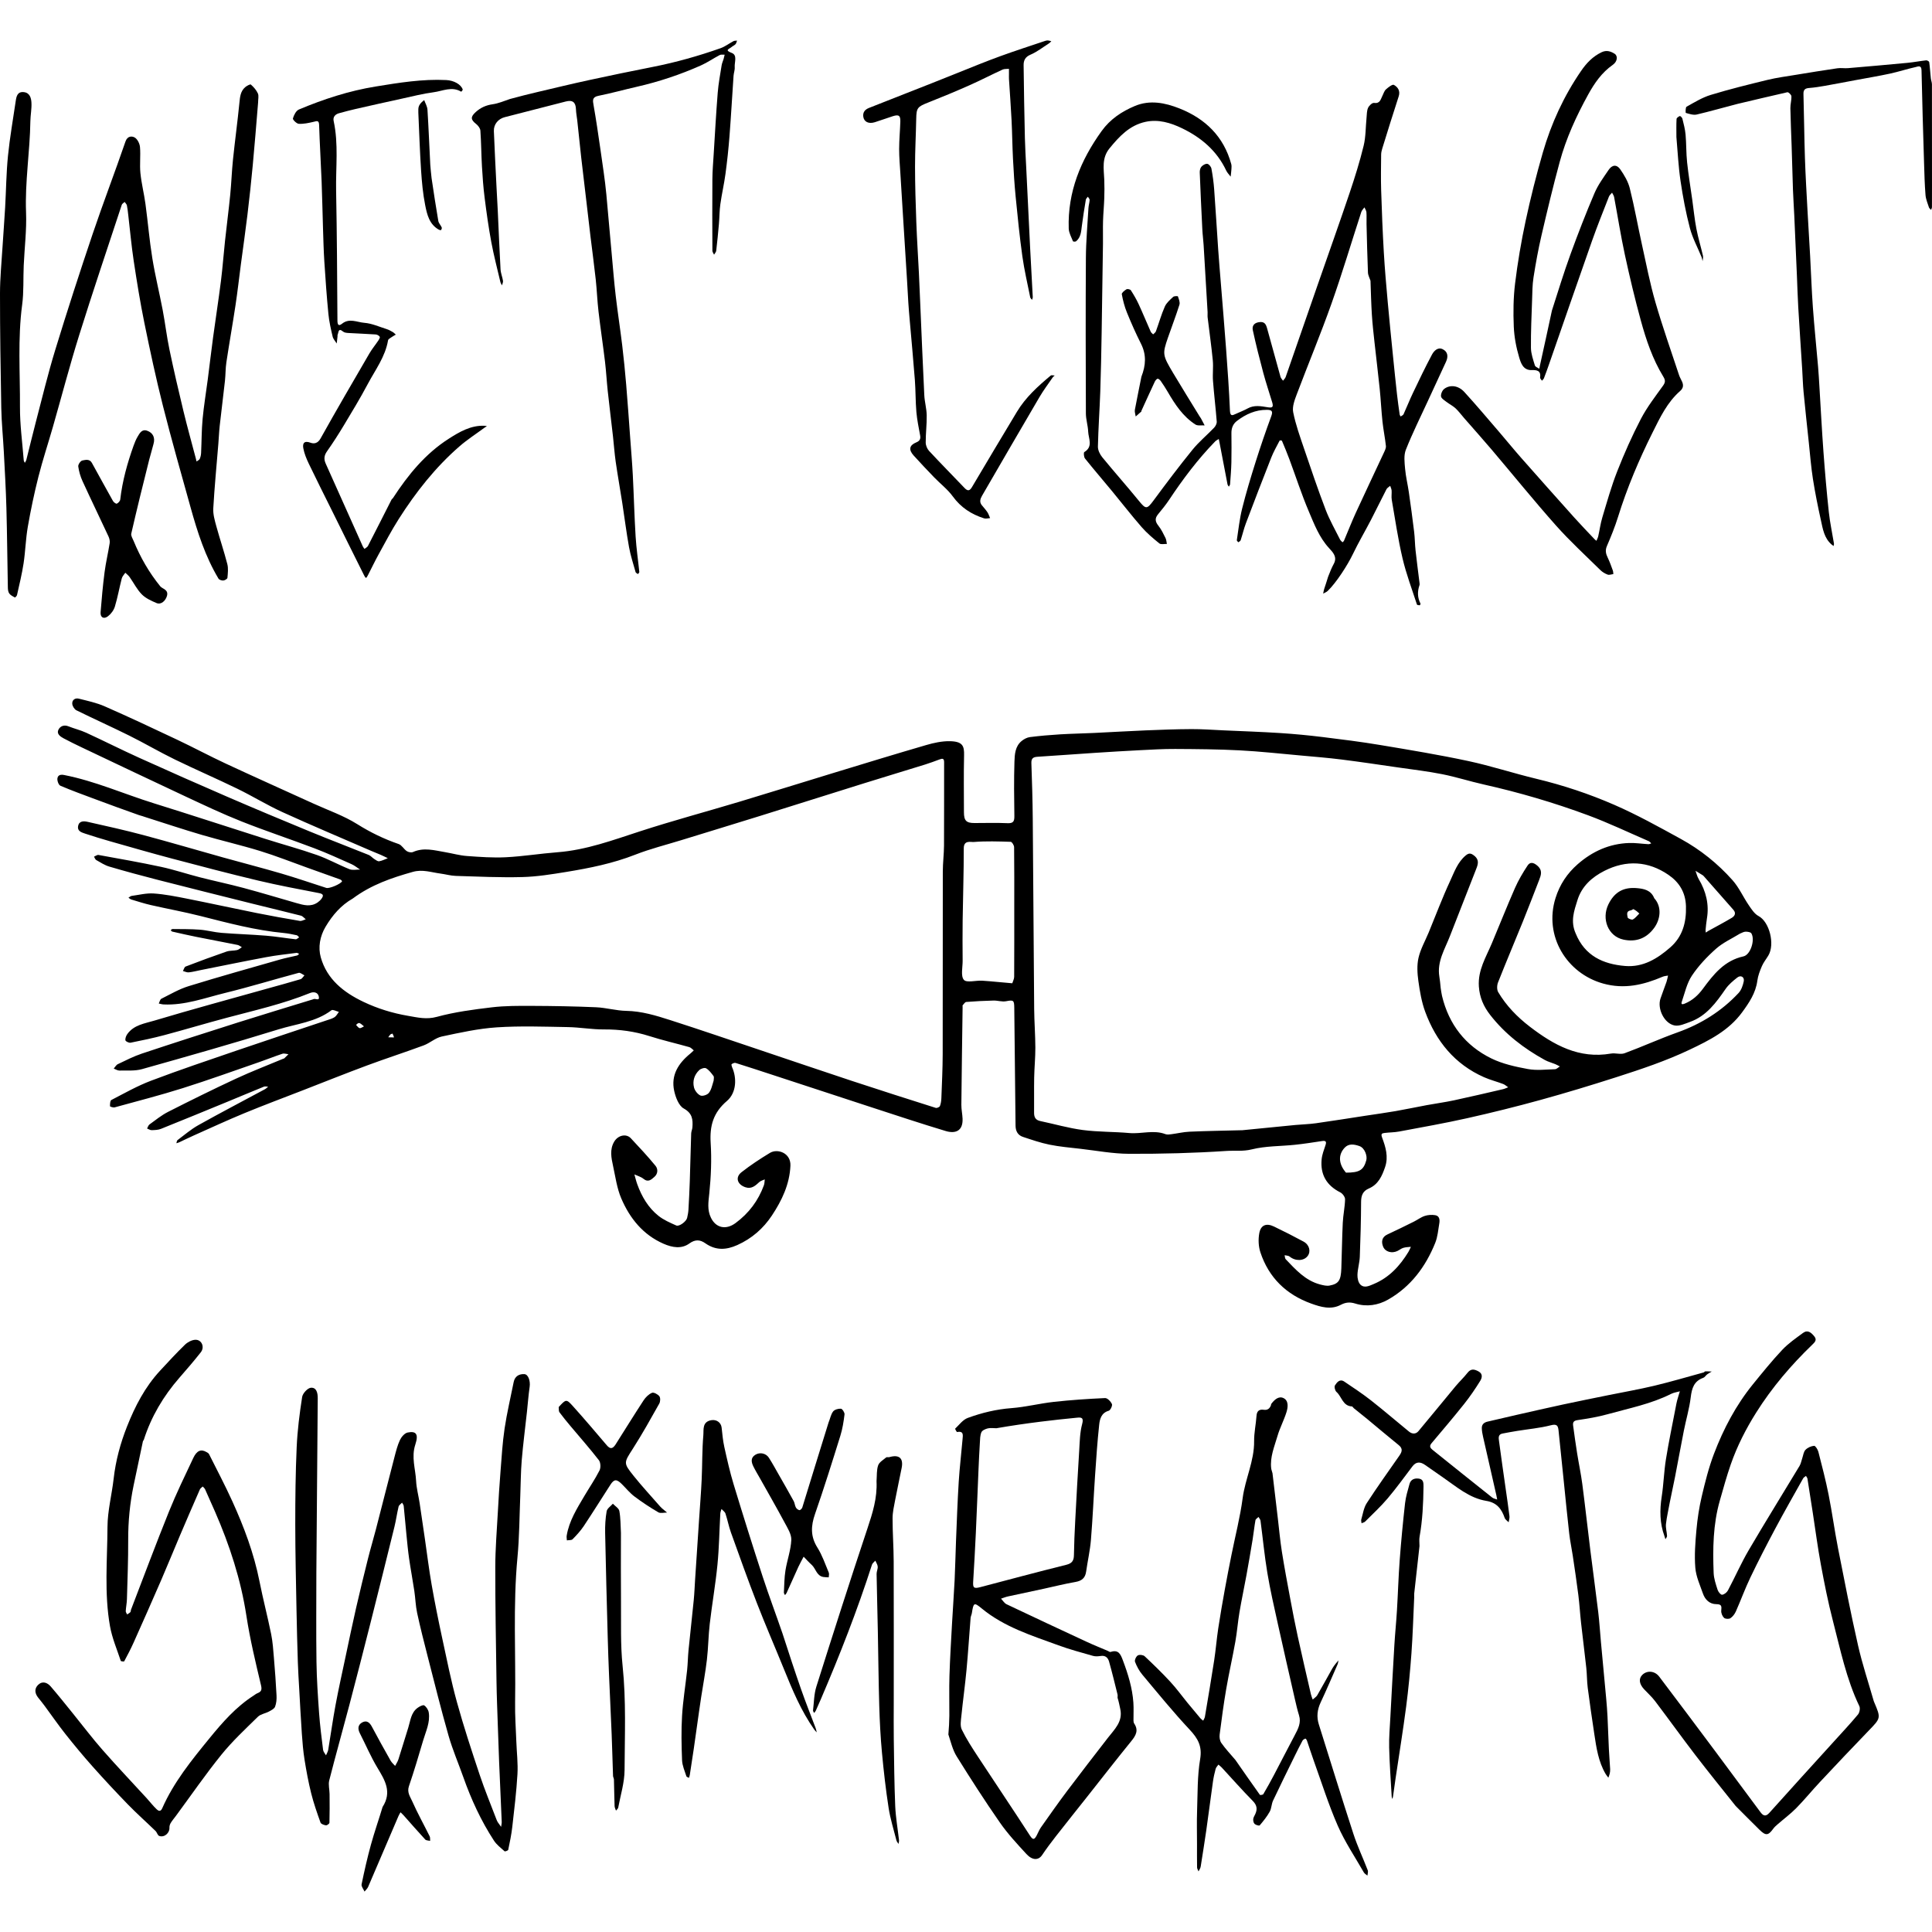 <?xml version="1.0" encoding="utf-8"?><!DOCTYPE svg PUBLIC "-//W3C//DTD SVG 1.1//EN" "http://www.w3.org/Graphics/SVG/1.1/DTD/svg11.dtd"><svg version="1.1" id="Contours" xmlns="http://www.w3.org/2000/svg" xmlns:xlink="http://www.w3.org/1999/xlink" x="0px" y="0px" width="1458.896px" height="1458.896px" viewBox="0 -0 1458.896 1397.842" enable-background="new 0 0 1458.896 1458.896" xml:space="preserve" stroke="black" fill="none" stroke-linecap='round' stroke-linejoin='round'><path class="selected"  fill="#000000" opacity="1" stroke="none" 
 	d="
M104.89 584.964 C93.547 580.964 82.693 576.995 71.866 572.955 C63.062 569.669 54.214 566.478 45.586 562.778 C44.225 562.194 43.096 559.01 43.358 557.251 C43.651 555.284 45.034 554.037 48.359 554.687 C71.755 559.26 93.482 568.99 116.07 576.02 C144.246 584.789 172.282 594.008 200.406 602.945 C213.375 607.067 226.542 610.609 239.37 615.123 C247.768 618.079 255.635 622.515 263.923 625.83 C266.245 626.758 269.217 626.059 271.89 626.107 C269.754 624.726 267.754 623.039 265.458 622.018 C256.173 617.889 246.922 613.636 237.428 610.034 C219.129 603.092 200.52 596.951 182.334 589.734 C168.03 584.058 154.086 577.443 140.131 570.926 C114.012 558.727 87.994 546.311 61.949 533.952 C57.209 531.703 52.484 529.408 47.867 526.92 C45.403 525.592 42.596 523.548 44.13 520.482 C45.421 517.903 48.226 516.547 51.641 517.918 C56.074 519.696 60.798 520.797 65.121 522.788 C78.564 528.978 91.779 535.668 105.263 541.766 C127.295 551.729 149.406 561.522 171.602 571.115 C192.236 580.034 212.975 588.717 233.761 597.278 C248.568 603.377 263.544 609.064 278.397 615.052 C279.964 615.684 281.15 617.207 282.621 618.147 C283.781 618.889 285.211 620.01 286.34 619.829 C288.574 619.47 290.683 618.328 292.845 617.51 C291.06 616.661 289.296 615.766 287.485 614.976 C285.087 613.929 282.636 613.001 280.236 611.959 C257.917 602.268 235.476 592.846 213.342 582.75 C201.685 577.432 190.707 570.644 179.172 565.034 C163.514 557.42 147.507 550.521 131.857 542.89 C120.326 537.268 109.239 530.738 97.749 525.024 C84.5 518.435 70.982 512.389 57.712 505.841 C56.176 505.083 54.691 502.691 54.562 500.954 C54.339 497.967 56.765 496.352 59.536 497.049 C66.138 498.71 72.923 500.146 79.11 502.865 C97.447 510.922 115.587 519.438 133.694 528.005 C146.107 533.878 158.225 540.377 170.673 546.17 C192.602 556.376 214.686 566.248 236.697 576.276 C247.773 581.323 259.491 585.359 269.713 591.772 C279.716 598.049 289.982 603.029 301.049 606.83 C303.405 607.639 304.914 610.668 307.152 612.168 C308.37 612.983 310.606 613.415 311.861 612.854 C320.071 609.183 328.146 611.611 336.25 612.98 C341.683 613.897 347.055 615.458 352.517 615.856 C362.351 616.572 372.267 617.3 382.086 616.799 C395.067 616.137 407.967 614.02 420.94 613.027 C442.711 611.36 462.873 603.844 483.382 597.185 C508.115 589.154 533.267 582.42 558.18 574.935 C581.88 567.814 605.495 560.408 629.169 553.199 C652.558 546.078 675.933 538.91 699.406 532.076 C705.13 530.409 711.225 529.073 717.125 529.165 C727.066 529.32 728.162 532.86 727.994 539.84 C727.649 554.165 727.883 568.503 727.893 582.836 C727.898 589.164 729.666 590.964 735.811 590.964 C744.144 590.965 752.489 590.699 760.805 591.072 C765.21 591.27 766.033 589.629 765.971 585.665 C765.76 572.002 765.604 558.325 766.029 544.672 C766.202 539.118 766.551 533.042 771.459 529.02 C773.196 527.597 775.5 526.351 777.679 526.075 C785.199 525.121 792.769 524.469 800.338 524.007 C808.855 523.487 817.395 523.354 825.92 522.951 C838.979 522.334 852.03 521.532 865.091 520.994 C876.614 520.519 888.145 520.089 899.675 520.036 C907.701 519.998 915.732 520.608 923.759 520.969 C938.15 521.618 952.551 522.107 966.925 523.027 C977.531 523.706 988.128 524.732 998.678 526.021 C1013.21 527.796 1027.749 529.633 1042.185 532.041 C1064.409 535.749 1086.664 539.426 1108.688 544.136 C1125.983 547.835 1142.866 553.421 1160.082 557.545 C1180.303 562.388 1199.989 568.949 1218.946 577.204 C1236.192 584.714 1252.736 593.92 1269.258 602.982 C1283.999 611.068 1297.107 621.585 1308.269 634.133 C1313.187 639.662 1316.283 646.781 1320.508 652.972 C1322.586 656.017 1324.834 659.575 1327.906 661.191 C1336.148 665.525 1340.451 682.475 1335.301 691.043 C1333.694 693.718 1331.665 696.198 1330.446 699.033 C1328.927 702.565 1327.502 706.298 1326.998 710.073 C1325.76 719.338 1320.829 726.619 1315.533 733.86 C1305.423 747.683 1290.882 754.984 1275.899 762.106 C1257.985 770.622 1239.288 776.855 1220.508 782.885 C1201.502 788.986 1182.384 794.784 1163.142 800.088 C1144.837 805.134 1126.386 809.715 1107.856 813.863 C1090.844 817.672 1073.654 820.694 1056.514 823.914 C1052.884 824.595 1049.12 824.533 1045.443 825.004 C1043.443 825.26 1042.622 825.695 1043.657 828.47 C1046.308 835.582 1048.582 842.928 1045.921 850.733 C1043.593 857.559 1040.784 863.902 1033.569 866.968 C1029.165 868.84 1027.818 872.199 1027.795 876.922 C1027.728 890.785 1027.359 904.651 1026.813 918.504 C1026.633 923.08 1025.182 927.609 1025.039 932.182 C1024.961 934.676 1025.664 938.007 1027.324 939.563 C1030.319 942.371 1033.972 940.458 1037.358 939.044 C1049.073 934.15 1057.104 925.338 1063.539 914.789 C1064.273 913.586 1064.783 912.247 1065.396 910.97 C1063.494 911.202 1061.519 911.193 1059.711 911.737 C1058.116 912.217 1056.742 913.39 1055.208 914.125 C1051.071 916.109 1046.026 914.878 1044.402 910.785 C1043.013 907.287 1043.323 903.634 1047.681 901.623 C1054.402 898.523 1061.038 895.233 1067.672 891.946 C1070.445 890.572 1072.984 888.587 1075.879 887.643 C1078.326 886.845 1081.214 886.662 1083.76 887.085 C1087.071 887.636 1087.298 890.634 1086.844 893.311 C1086.005 898.257 1085.609 903.447 1083.763 908.024 C1076.502 926.029 1065.284 941.106 1048.169 950.833 C1040.61 955.129 1031.959 956.487 1023.37 953.807 C1019.382 952.562 1016.129 952.837 1012.47 954.771 C1004.984 958.73 997.309 956.406 990.174 953.845 C971.331 947.081 958.057 934.256 951.743 915.088 C950.28 910.648 950.063 905.328 950.908 900.711 C952.054 894.448 956.263 892.879 962.029 895.66 C969.539 899.283 976.992 903.04 984.319 907.017 C988.802 909.451 990.019 914.507 987.41 917.945 C984.476 921.809 978.114 921.884 973.837 918.335 C972.92 917.575 971.328 917.629 970.046 917.308 C970.296 918.328 970.216 919.663 970.844 920.32 C978.398 928.215 985.723 936.499 996.897 939.416 C999.191 940.015 1001.748 940.659 1003.985 940.235 C1010.856 938.931 1012.538 936.351 1012.868 927.371 C1013.292 915.846 1013.396 904.308 1013.957 892.791 C1014.244 886.882 1015.547 881.015 1015.692 875.112 C1015.735 873.352 1013.812 870.732 1012.104 869.875 C1001.702 864.657 996.897 856.385 997.992 844.927 C998.341 841.279 999.765 837.705 1000.929 834.173 C1001.883 831.28 1000.913 830.709 998.196 831.123 C991.432 832.153 984.663 833.205 977.861 833.924 C966.959 835.075 955.732 834.777 945.218 837.401 C938.702 839.027 932.444 838.158 926.241 838.57 C901.749 840.198 877.153 840.83 852.6 840.74 C840.314 840.695 828.031 838.353 815.759 836.944 C807.995 836.052 800.168 835.386 792.526 833.838 C785.724 832.461 779.091 830.158 772.477 827.977 C768.555 826.684 766.9 823.605 766.861 819.426 C766.582 789.731 766.215 760.038 765.897 730.343 C765.836 724.67 765.219 724.477 759.657 725.528 C756.654 726.095 753.368 724.942 750.221 725.017 C743.355 725.18 736.489 725.532 729.644 726.075 C728.665 726.153 727.778 727.694 726.914 728.62 C726.748 728.798 726.894 729.265 726.89 729.598 C726.557 754.292 726.178 778.986 725.941 803.681 C725.907 807.206 726.724 810.731 726.858 814.267 C727.218 823.775 721.167 825.651 714.118 823.532 C695.333 817.885 676.711 811.687 658.056 805.613 C633.242 797.534 608.458 789.36 583.658 781.235 C574.265 778.158 564.878 775.062 555.444 772.117 C554.6 771.853 553.304 772.468 552.474 773.044 C552.182 773.246 552.488 774.635 552.814 775.35 C556.401 783.225 556.289 794.544 548.942 800.818 C538.577 809.668 535.832 819.645 536.644 832.548 C537.44 845.171 536.899 857.991 535.609 870.587 C534.949 877.035 533.901 883.003 536.866 889.056 C540.689 896.862 548.266 898.322 555.415 893.043 C565.471 885.617 572.584 876.138 576.85 864.47 C577.348 863.106 577.29 861.538 577.491 860.065 C576.117 860.705 574.485 861.063 573.418 862.039 C570.378 864.817 567.509 867.563 562.841 865.981 C556.712 863.905 555.008 858.487 559.937 854.627 C566.727 849.309 573.989 844.529 581.374 840.055 C587.17 836.543 597.275 840.097 596.866 849.699 C596.267 863.74 590.422 875.968 582.86 887.368 C576.355 897.173 567.709 904.716 556.808 909.622 C548.397 913.408 540.515 913.856 532.604 908.299 C528.827 905.646 525.127 905.126 520.558 908.449 C514.631 912.759 507.635 911.526 501.111 908.678 C485.501 901.864 475.562 889.425 469.112 874.365 C465.845 866.736 464.736 858.151 462.941 849.935 C461.605 843.821 460.294 837.549 463.752 831.636 C466.701 826.594 472.937 825.335 476.355 828.992 C482.715 835.798 489.104 842.603 494.994 849.806 C496.869 852.098 496.974 855.689 494.161 858.152 C491.758 860.256 489.458 862.543 485.868 859.599 C483.97 858.043 481.346 857.374 479.049 856.305 C479.768 858.797 480.346 861.339 481.23 863.771 C484.592 873.013 489.471 881.415 497.212 887.566 C501.149 890.694 505.996 892.782 510.647 894.86 C512.909 895.871 518.291 891.79 518.87 889.114 C519.305 887.108 519.739 885.072 519.857 883.031 C520.275 875.841 520.635 868.646 520.873 861.448 C521.27 849.422 521.526 837.391 521.929 825.365 C521.98 823.827 522.746 822.321 522.857 820.776 C523.28 814.887 522.896 810.158 516.316 806.518 C512.559 804.441 510.173 798.123 509.109 793.288 C506.471 781.295 512.32 772.303 521.347 764.992 C522.243 764.267 523.045 763.425 523.89 762.637 C522.772 761.795 521.774 760.534 520.519 760.178 C510.511 757.343 500.343 755.031 490.443 751.872 C479.177 748.277 467.805 746.738 455.985 746.819 C446.933 746.882 437.88 745.208 428.814 745.054 C410.929 744.75 392.978 744.077 375.165 745.248 C361.206 746.166 347.332 749.246 333.592 752.173 C328.78 753.198 324.66 757.114 319.914 758.874 C305.746 764.126 291.347 768.755 277.183 774.019 C260.872 780.082 244.714 786.557 228.493 792.863 C213.852 798.556 199.124 804.038 184.607 810.032 C171.656 815.378 158.932 821.278 146.128 826.977 C142.467 828.607 138.881 830.402 135.246 832.091 C134.597 832.393 133.878 832.544 133.191 832.765 C133.462 831.96 133.483 830.821 134.042 830.403 C139.237 826.519 144.219 822.213 149.844 819.067 C166.454 809.779 183.333 800.972 200.088 791.943 C200.968 791.469 201.683 790.687 202.474 790.048 C201.429 790.02 200.247 789.656 199.358 790.016 C190.225 793.715 181.152 797.562 172.037 801.308 C155.232 808.214 138.434 815.139 121.567 821.892 C119.417 822.753 116.877 822.819 114.508 822.883 C113.371 822.913 112.211 822.078 111.061 821.635 C111.654 820.595 111.998 819.209 112.882 818.572 C117.473 815.264 121.927 811.606 126.934 809.063 C143.85 800.471 160.863 792.05 178.066 784.05 C189.785 778.601 201.882 773.964 213.812 768.967 C214.096 768.848 214.472 768.846 214.675 768.653 C215.743 767.642 216.769 766.586 217.809 765.546 C216.294 765.394 214.615 764.742 213.293 765.176 C207.439 767.098 201.721 769.426 195.895 771.436 C176.645 778.081 157.485 785.018 138.069 791.14 C121.071 796.5 103.784 800.946 86.588 805.666 C85.515 805.961 83.073 805.136 83.069 804.809 C83.048 803.198 83.132 800.608 84.085 800.114 C93.946 795.011 103.686 789.467 114.03 785.549 C135.367 777.467 157.011 770.184 178.604 762.794 C201.239 755.048 223.965 747.57 246.644 739.954 C248.686 739.267 250.868 738.72 252.632 737.568 C254.003 736.672 254.824 734.935 255.89 733.572 C253.993 733.1 251.299 731.575 250.32 732.316 C238.442 741.306 223.772 742.596 210.275 746.773 C176.097 757.35 141.666 767.122 107.219 776.8 C101.854 778.308 95.878 777.75 90.178 777.88 C88.761 777.913 87.32 776.905 85.89 776.376 C86.908 775.239 87.709 773.646 88.98 773.042 C94.959 770.201 100.901 767.135 107.157 765.052 C131.34 757.002 155.605 749.198 179.901 741.496 C198.624 735.561 217.439 729.916 236.212 724.14 C236.359 724.095 236.507 724.04 236.638 723.962 C237.991 723.148 241.55 725.733 240.731 721.957 C240.037 718.756 236.976 718.155 234.042 719.345 C213.714 727.589 192.375 732.388 171.268 738.005 C155.533 742.192 139.933 746.885 124.201 751.083 C115.756 753.337 107.18 755.128 98.606 756.844 C97.404 757.085 94.879 755.888 94.722 755.033 C94.452 753.572 95.225 751.606 96.167 750.287 C101.084 743.404 109.302 742.33 116.422 740.196 C144.789 731.694 173.389 723.97 201.905 715.967 C210.268 713.619 218.661 711.376 226.977 708.875 C228.134 708.527 228.928 706.97 229.89 705.972 C228.433 705.303 226.746 703.774 225.554 704.093 C206.974 709.064 188.566 714.714 169.893 719.29 C154.613 723.035 139.613 728.731 123.466 727.941 C122.266 727.882 121.082 727.486 119.89 727.247 C120.531 726.012 120.856 724.148 121.863 723.644 C128.613 720.267 135.255 716.357 142.404 714.149 C165.344 707.064 188.48 700.608 211.565 693.996 C215.761 692.794 220.084 692.034 224.326 690.981 C224.913 690.835 225.372 690.172 225.89 689.749 C225.221 689.488 224.512 688.928 223.888 689.01 C216.319 690.002 208.71 690.808 201.214 692.209 C184.702 695.295 168.248 698.692 151.77 701.965 C148.692 702.577 145.636 703.397 142.528 703.728 C141.113 703.878 139.595 703.071 138.124 702.698 C138.793 701.54 139.201 699.701 140.172 699.328 C150.385 695.405 160.65 691.607 170.994 688.043 C173.505 687.178 176.398 687.481 179.034 686.886 C180.328 686.594 181.434 685.474 182.626 684.729 C181.546 684.141 180.528 683.245 179.376 683.012 C169.055 680.93 158.7 679.015 148.376 676.945 C142.241 675.716 136.14 674.316 130.038 672.927 C129.594 672.826 129.27 672.196 128.89 671.811 C129.372 671.529 129.857 670.996 130.335 671.002 C137.166 671.092 144.017 670.973 150.819 671.489 C156.331 671.907 161.757 673.448 167.269 673.893 C178.473 674.798 189.725 675.113 200.928 676.029 C208.394 676.64 215.804 677.927 223.257 678.742 C224.072 678.831 225.01 677.798 225.89 677.286 C225.279 676.735 224.741 675.838 224.045 675.69 C220.803 675.001 217.538 674.309 214.245 673.999 C192.88 671.985 172.254 666.46 151.544 661.216 C139.114 658.068 126.469 655.776 113.961 652.921 C108.981 651.784 104.101 650.198 99.201 648.733 C98.402 648.494 97.733 647.822 97.003 647.351 C97.808 646.88 98.571 646.103 99.424 645.987 C104.972 645.232 110.598 643.778 116.086 644.161 C124.419 644.742 132.71 646.386 140.932 648.015 C158.611 651.517 176.219 655.383 193.889 658.933 C204.693 661.103 215.546 663.038 226.412 664.873 C227.797 665.107 229.392 664.098 230.89 663.666 C229.682 662.723 228.605 661.268 227.244 660.919 C215.172 657.823 203.037 654.974 190.945 651.953 C167.088 645.993 143.227 640.045 119.406 633.941 C107.076 630.782 94.784 627.455 82.574 623.866 C79.077 622.839 75.876 620.719 72.653 618.901 C71.871 618.46 71.537 617.226 70.998 616.357 C72.136 615.9 73.375 614.884 74.396 615.069 C90.178 617.942 105.991 620.692 121.669 624.066 C131.515 626.186 141.113 629.43 150.884 631.929 C161.907 634.748 173.058 637.076 184.045 640.021 C197.364 643.592 210.566 647.595 223.824 651.393 C229.202 652.933 234.619 654.525 239.826 650.937 C240.969 650.15 242.054 649.145 242.852 648.019 C244.431 645.791 244.232 644.516 241.021 643.892 C225.63 640.9 210.197 638.04 194.95 634.411 C173.315 629.26 151.796 623.608 130.293 617.921 C114.552 613.757 98.904 609.238 83.24 604.786 C76.843 602.969 70.485 601.002 64.169 598.922 C61.467 598.032 58.216 596.985 58.973 593.196 C59.766 589.224 63.354 589.431 66.12 590.051 C80.27 593.222 94.438 596.375 108.445 600.112 C128.517 605.467 148.444 611.363 168.455 616.951 C183.103 621.041 197.841 624.815 212.435 629.088 C223.847 632.429 235.095 636.328 246.423 639.956 C248.608 640.655 257.22 637.067 258.288 634.956 C258.386 634.763 257.543 633.814 256.992 633.615 C248.731 630.618 240.444 627.695 232.168 624.739 C220.263 620.488 208.498 615.786 196.427 612.077 C181.893 607.611 167.034 604.214 152.44 599.93 C138.207 595.752 124.131 591.043 109.989 586.556 C108.443 586.065 106.923 585.497 104.89 584.964 M1087.89 715.464 C1088.223 717.495 1088.43 719.557 1088.91 721.552 C1094.063 742.995 1106.506 759.084 1126.143 768.713 C1134.637 772.878 1144.349 774.99 1153.75 776.728 C1160.357 777.95 1167.376 777.073 1174.203 776.865 C1175.452 776.827 1176.662 775.501 1177.89 774.77 C1176.699 774.168 1175.541 773.487 1174.31 772.981 C1171.747 771.926 1168.991 771.244 1166.585 769.919 C1150.686 761.164 1136.507 750.298 1125.261 735.863 C1120.301 729.496 1117.28 722.665 1116.724 714.336 C1115.905 702.07 1122.099 692.302 1126.517 681.813 C1132.374 667.906 1137.905 653.858 1143.984 640.051 C1146.596 634.118 1149.943 628.445 1153.526 623.031 C1155.332 620.301 1157.812 620.553 1160.775 623.069 C1165.062 626.71 1163.683 630.27 1162.172 634.166 C1158.108 644.648 1154.086 655.148 1149.867 665.569 C1143.684 680.84 1137.238 696.006 1131.194 711.331 C1130.348 713.474 1130.231 716.809 1131.335 718.667 C1137.447 728.959 1145.712 737.454 1155.181 744.716 C1173.234 758.561 1192.352 769.25 1216.471 765.045 C1219.817 764.461 1223.704 765.919 1226.739 764.8 C1240.17 759.847 1253.23 753.875 1266.709 749.069 C1284.49 742.729 1299.986 733.073 1312.826 719.32 C1314.913 717.084 1316.102 713.623 1316.745 710.529 C1317.425 707.257 1314.539 705.542 1311.902 707.603 C1308.643 710.151 1305.32 712.941 1302.993 716.298 C1295.838 726.621 1288.568 736.705 1276.118 741.16 C1272.384 742.495 1268.165 744.489 1264.591 743.842 C1256.725 742.418 1251.277 731.175 1253.863 723.516 C1255.293 719.283 1256.956 715.129 1258.416 710.905 C1258.947 709.369 1259.195 707.735 1259.572 706.146 C1258.235 706.419 1256.806 706.475 1255.575 706.997 C1241.078 713.157 1226.662 716.657 1210.561 712.168 C1183.037 704.494 1165.656 676.267 1174.605 647.632 C1177.806 637.389 1183.404 629.005 1191.331 622.066 C1202.432 612.349 1215.275 606.538 1230.154 606.042 C1234.999 605.881 1239.873 606.662 1244.739 606.929 C1245.443 606.968 1246.172 606.538 1246.89 606.325 C1246.288 605.77 1245.78 604.998 1245.071 604.691 C1229.808 598.084 1214.762 590.886 1199.189 585.11 C1173.459 575.565 1147.133 567.836 1120.316 561.832 C1109.844 559.487 1099.577 556.173 1089.061 554.082 C1078.023 551.888 1066.805 550.587 1055.654 548.976 C1041.489 546.929 1027.334 544.801 1013.135 543.019 C1002.918 541.737 992.643 540.902 982.383 539.979 C966.941 538.59 951.511 536.884 936.036 536.078 C919.867 535.236 903.653 535.123 887.456 535.033 C878.43 534.983 869.395 535.535 860.372 535.989 C849.143 536.554 837.92 537.243 826.701 537.978 C812.278 538.922 797.865 540.018 783.44 540.924 C780.16 541.13 778.684 542.153 778.817 545.793 C779.33 559.815 779.735 573.845 779.858 587.876 C780.276 635.736 780.514 683.599 780.926 731.459 C781.01 741.157 781.781 750.849 781.818 760.546 C781.846 768.073 781.073 775.599 780.929 783.132 C780.761 791.962 780.952 800.798 780.859 809.63 C780.822 813.039 781.9 815.236 785.514 815.994 C796.232 818.244 806.827 821.346 817.646 822.77 C829.257 824.298 841.094 824.008 852.784 825.057 C861.876 825.874 871.059 822.446 880.076 825.895 C881.384 826.395 883.07 826.124 884.545 825.935 C889.113 825.349 893.646 824.238 898.224 824.04 C910.91 823.489 923.611 823.297 936.306 822.966 C936.806 822.953 937.31 823.007 937.805 822.958 C951.254 821.633 964.699 820.272 978.15 818.978 C983.304 818.482 988.508 818.39 993.626 817.671 C1006.186 815.906 1018.71 813.881 1031.249 811.965 C1038.774 810.815 1046.321 809.797 1053.82 808.495 C1061.715 807.124 1069.556 805.436 1077.437 803.979 C1084.265 802.718 1091.162 801.802 1097.947 800.35 C1110.317 797.705 1122.632 794.792 1134.958 791.94 C1136.297 791.63 1137.558 790.987 1138.856 790.498 C1137.591 789.654 1136.428 788.537 1135.041 788.014 C1130.28 786.218 1125.297 784.957 1120.655 782.909 C1098.513 773.138 1084.464 755.787 1076.244 733.599 C1073.5 726.192 1072.146 718.159 1071.048 710.288 C1070.242 704.51 1069.862 698.291 1071.156 692.7 C1072.696 686.045 1076.25 679.859 1078.894 673.454 C1084.239 660.502 1089.159 647.353 1095.053 634.656 C1098.18 627.92 1100.659 620.563 1106.778 615.466 C1109.168 613.474 1110.677 613.661 1113.073 615.504 C1117.851 619.18 1115.609 623.285 1114.119 627.16 C1107.82 643.547 1101.22 659.818 1094.926 676.207 C1091.122 686.114 1085.025 695.463 1086.879 706.88 C1087.288 709.397 1087.557 711.936 1087.89 715.464 M266.39 647.964 C257.488 653.051 251.063 660.523 245.887 669.21 C241.555 676.479 240.09 684.853 242.242 692.446 C246.91 708.923 259.445 718.835 274.412 725.972 C285.123 731.08 296.367 734.536 308.024 736.531 C315.186 737.756 321.939 739.486 329.803 737.338 C343.3 733.653 357.374 731.793 371.32 730.134 C381.412 728.933 391.692 728.991 401.885 729.035 C417.971 729.103 434.067 729.37 450.136 730.078 C457.751 730.414 465.3 732.663 472.901 732.802 C484.497 733.014 495.318 736.316 506.085 739.771 C528.717 747.034 551.202 754.755 573.737 762.317 C596.854 770.075 619.927 777.969 643.081 785.616 C664.203 792.591 685.399 799.342 706.606 806.055 C707.475 806.33 709.445 805.471 709.758 804.685 C710.501 802.819 710.777 800.688 710.853 798.65 C711.264 787.625 711.819 776.596 711.845 765.567 C711.953 719.568 711.851 673.569 711.935 627.571 C711.946 621.042 712.806 614.515 712.844 607.985 C712.968 586.987 712.863 565.987 712.92 544.987 C712.928 541.977 711.536 542.167 709.442 542.947 C705.83 544.292 702.215 545.649 698.536 546.791 C683.173 551.558 667.766 556.186 652.411 560.978 C626.145 569.174 599.92 577.501 573.65 585.685 C553.863 591.849 534.03 597.865 514.223 603.969 C502.697 607.52 490.926 610.455 479.726 614.843 C462.869 621.449 445.347 624.988 427.652 627.877 C416.614 629.679 405.46 631.478 394.319 631.766 C377.644 632.197 360.931 631.399 344.242 630.89 C340.318 630.77 336.435 629.627 332.513 629.11 C325.646 628.203 319.065 625.784 311.775 627.834 C295.858 632.31 280.379 637.543 266.39 647.964 M764.39 711.964 C764.89 710.34 765.815 708.718 765.825 707.09 C765.929 689.275 765.89 671.458 765.89 653.642 C765.89 638.823 765.962 624.002 765.774 609.186 C765.756 607.768 764.16 605.179 763.231 605.149 C753.916 604.845 744.554 604.535 735.288 605.276 C733.064 605.454 727.761 603.657 727.767 610.045 C727.784 628.222 727.161 646.4 726.915 664.579 C726.777 674.734 726.848 684.893 726.908 695.049 C726.938 699.989 725.351 706.497 727.853 709.382 C729.936 711.784 736.939 709.708 741.737 710.017 C748.966 710.482 756.173 711.298 764.39 711.964 M1189.89 674.464 C1196.731 691.17 1210.453 697.542 1227.228 698.91 C1240.837 700.02 1251.654 693.276 1261.264 684.876 C1270.468 676.831 1273.467 666.137 1273.108 653.822 C1272.798 643.173 1267.889 635.58 1259.893 630.097 C1244.593 619.607 1228.05 618.691 1211.522 627.075 C1202.187 631.811 1194.454 638.62 1191.166 649.196 C1188.686 657.171 1185.682 665.132 1189.89 674.464 M1313.89 674.464 C1307.801 678.22 1301.059 681.24 1295.786 685.916 C1289.024 691.914 1282.625 698.696 1277.621 706.177 C1273.795 711.897 1272.261 719.188 1269.971 725.87 C1269.383 727.584 1269.834 728.296 1272.269 727.291 C1278.022 724.918 1282.311 720.98 1285.85 716.179 C1293.904 705.255 1302.091 694.815 1316.52 691.655 C1321.873 690.483 1325.453 679.144 1322.494 674.259 C1321.932 673.332 1319.842 673.043 1318.439 672.998 C1317.101 672.954 1315.741 673.614 1313.89 674.464 M1286.89 631.464 C1286.538 631.112 1286.235 630.68 1285.824 630.42 C1284.003 629.268 1282.151 628.165 1280.31 627.044 C1281.086 629.1 1281.577 631.326 1282.686 633.183 C1288.249 642.496 1290.748 652.372 1288.912 663.207 C1288.433 666.036 1288.199 668.909 1287.909 671.767 C1287.846 672.39 1288.029 673.037 1288.099 673.673 C1288.686 673.28 1289.249 672.841 1289.866 672.499 C1295.812 669.202 1301.846 666.052 1307.68 662.568 C1309.926 661.227 1311.177 659.055 1308.897 656.464 C1301.719 648.306 1294.558 640.132 1286.89 631.464 M1016.39 854.964 C1026.528 854.964 1029.663 853.08 1031.721 845.617 C1032.599 842.432 1030.626 836.325 1026.519 834.893 C1022.466 833.48 1018.427 832.864 1015.374 836.136 C1010.333 841.539 1010.766 848.462 1016.39 854.964 M538.89 785.464 C538.89 784.302 539.357 782.795 538.802 782.042 C537.187 779.854 535.439 777.502 533.181 776.163 C532.071 775.504 529.214 776.404 528.021 777.527 C524.294 781.034 522.837 785.773 524.066 790.656 C524.657 793.002 526.734 795.703 528.859 796.691 C530.427 797.42 533.956 796.3 535.195 794.819 C537.073 792.575 537.72 789.301 538.89 785.464 M268.89 743.464 C269.778 744.298 270.573 745.635 271.579 745.82 C272.555 745.999 273.748 744.994 274.846 744.508 C273.766 743.66 272.784 742.591 271.567 742.05 C270.873 741.742 269.795 742.298 268.89 743.464 M296.39 749.964 C295.826 750.195 295.14 750.296 294.727 750.686 C294.11 751.269 293.686 752.055 293.18 752.754 C294.62 752.788 296.059 752.822 297.499 752.855 C297.296 752.058 297.093 751.261 296.39 749.964 z"/><path class="selected"  fill="#000000" opacity="1" stroke="none" 
 	d="
M1002.89 404.964 C1004.304 401.384 1005.547 398.209 1007.17 395.243 C1010.042 389.994 1006.425 386.457 1003.593 383.371 C996.205 375.319 992.414 365.331 988.304 355.652 C982.83 342.761 978.517 329.378 973.634 316.233 C971.89 311.541 969.96 306.917 968.012 302.305 C967.9 302.041 966.404 301.948 966.294 302.159 C964.094 306.405 961.697 310.587 959.945 315.02 C953.437 331.492 947.086 348.028 940.82 364.593 C939.237 368.781 938.236 373.186 936.836 377.448 C936.629 378.076 935.694 378.465 935.096 378.964 C934.694 378.435 933.881 377.843 933.951 377.387 C935.183 369.42 936.012 361.342 937.958 353.545 C940.92 341.681 944.466 329.95 948.148 318.283 C951.815 306.663 955.771 295.124 959.99 283.693 C961.477 279.664 960.031 278.974 956.618 278.951 C948.042 278.895 940.741 282.244 934.073 287.294 C931.021 289.606 929.842 292.779 929.873 296.556 C929.932 303.888 930.016 311.224 929.849 318.553 C929.723 324.085 929.251 329.612 928.853 335.135 C928.807 335.764 928.246 336.356 927.924 336.964 C927.579 336.378 927.041 335.829 926.919 335.2 C924.879 324.704 922.891 314.197 920.888 303.694 C920.714 302.782 920.515 301.874 920.327 300.964 C919.41 301.568 918.347 302.03 917.6 302.798 C904.483 316.28 893.241 331.236 882.851 346.878 C880.299 350.719 877.359 354.318 874.42 357.882 C871.863 360.981 872.345 363.478 874.774 366.514 C876.977 369.267 878.519 372.584 880.113 375.771 C880.774 377.093 880.814 378.726 881.137 380.218 C879.211 380.133 876.677 380.805 875.468 379.831 C870.75 376.027 866.054 372.048 862.081 367.496 C854.367 358.658 847.186 349.358 839.713 340.308 C832.932 332.096 825.97 324.03 819.32 315.715 C818.417 314.586 818.161 311.232 818.788 310.85 C825.624 306.683 821.916 300.632 821.703 295.375 C821.518 290.787 819.991 286.234 819.974 281.662 C819.828 242.499 819.732 203.335 819.982 164.173 C820.062 151.613 821.193 139.059 821.92 126.506 C822.039 124.465 822.721 122.454 822.806 120.416 C822.839 119.637 821.926 118.819 821.444 118.018 C820.926 118.768 820.078 119.462 819.942 120.275 C818.849 126.845 817.771 133.422 816.933 140.027 C816.389 144.313 816.227 148.672 812.561 151.69 C812.076 152.09 810.341 151.961 810.228 151.67 C808.995 148.511 807.128 145.297 807.023 142.047 C806.124 114.449 816.021 90.429 831.887 68.401 C838.344 59.436 847.122 53.624 856.994 49.492 C868.337 44.745 879.798 47.065 890.627 51.354 C910.175 59.098 924.051 72.54 929.74 93.364 C930.078 94.6 929.946 95.995 929.868 97.306 C929.757 99.165 929.493 101.015 929.295 102.869 C928.16 101.339 926.731 99.948 925.936 98.258 C918.889 83.271 906.938 73.22 892.462 66.273 C883.944 62.185 874.674 59.34 864.89 61.501 C852.926 64.144 845.194 72.465 837.798 81.525 C831.808 88.863 833.524 96.967 833.855 105.114 C834.047 109.83 834.018 114.564 833.857 119.282 C833.663 124.981 833.094 130.669 832.927 136.368 C832.76 142.03 832.955 147.7 832.879 153.366 C832.573 175.893 832.265 198.42 831.875 220.945 C831.621 235.641 831.36 250.338 830.85 265.026 C830.368 278.922 829.363 292.802 829.059 306.699 C829 309.378 830.558 312.564 832.329 314.732 C841.435 325.875 851.016 336.629 860.1 347.789 C865.26 354.127 866.123 354.088 871.064 347.401 C880.627 334.459 890.312 321.589 900.451 309.099 C905.343 303.073 911.454 298.046 916.835 292.398 C917.929 291.249 918.898 289.289 918.782 287.791 C917.988 277.524 916.73 267.292 915.957 257.023 C915.571 251.886 916.303 246.655 915.805 241.538 C914.752 230.73 913.207 219.971 911.912 209.187 C911.754 207.872 911.957 206.519 911.88 205.19 C910.895 188.272 909.909 171.353 908.876 154.437 C908.64 150.57 908.105 146.719 907.911 142.851 C907.192 128.464 906.514 114.075 905.954 99.682 C905.897 98.207 906.324 96.331 907.256 95.303 C908.316 94.135 910.326 92.955 911.681 93.187 C912.919 93.4 914.504 95.367 914.77 96.781 C915.74 101.947 916.459 107.187 916.846 112.431 C917.971 127.673 918.851 142.933 919.906 158.18 C920.486 166.576 921.219 174.961 921.891 183.351 C923.221 199.964 924.649 216.57 925.863 233.191 C926.989 248.6 928.111 264.016 928.753 279.448 C928.941 283.973 930.51 283.27 933.252 281.975 C936.176 280.594 939.25 279.492 942.065 277.922 C947.064 275.133 952.222 276.192 957.336 277.018 C960.888 277.591 961.739 276.835 960.65 273.231 C958.412 265.827 955.939 258.487 953.939 251.02 C951.08 240.344 948.358 229.621 946.033 218.819 C945.465 216.181 946.379 213.504 950.437 212.789 C955.017 211.981 955.992 214.445 956.885 217.679 C960.231 229.793 963.53 241.921 966.936 254.019 C967.239 255.094 968.187 255.987 968.836 256.964 C969.521 256.023 970.482 255.178 970.85 254.126 C979.236 230.099 987.541 206.043 995.895 182.004 C1003.64 159.716 1011.591 137.498 1019.125 115.139 C1023.076 103.413 1026.786 91.564 1029.711 79.552 C1031.37 72.738 1031.199 65.48 1031.903 58.428 C1032.156 55.891 1032.065 53.153 1033.053 50.913 C1033.783 49.256 1036.191 46.996 1037.529 47.193 C1042.149 47.872 1042.53 44.465 1043.891 41.829 C1044.742 40.18 1045.258 38.157 1046.546 36.987 C1048.285 35.406 1051.457 32.97 1052.543 33.569 C1055.486 35.192 1057.561 38.041 1056.185 42.245 C1051.906 55.318 1047.863 68.469 1043.78 81.606 C1043.316 83.098 1042.943 84.69 1042.929 86.239 C1042.85 95.238 1042.661 104.245 1042.941 113.235 C1043.425 128.797 1044.048 144.358 1044.946 159.901 C1045.673 172.501 1046.793 185.082 1047.916 197.656 C1049.134 211.279 1050.534 224.887 1051.898 238.497 C1052.858 248.086 1053.845 257.672 1054.908 267.25 C1055.471 272.319 1056.207 277.368 1056.914 282.419 C1056.989 282.958 1057.391 283.45 1057.641 283.964 C1058.391 283.421 1059.497 283.042 1059.833 282.309 C1062.273 276.991 1064.404 271.53 1066.923 266.252 C1071.575 256.506 1076.217 246.743 1081.323 237.234 C1082.777 234.527 1085.658 231.374 1089.368 233.145 C1093.319 235.03 1093.738 238.725 1091.901 242.666 C1087.344 252.442 1082.831 262.239 1078.321 272.038 C1072.653 284.355 1066.576 296.511 1061.591 309.099 C1059.919 313.321 1060.602 318.693 1061.018 323.468 C1061.538 329.43 1063.01 335.302 1063.864 341.243 C1065.292 351.176 1066.646 361.122 1067.851 371.085 C1068.415 375.752 1068.412 380.485 1068.922 385.161 C1069.806 393.259 1070.896 401.334 1071.88 409.421 C1071.96 410.078 1072.067 410.813 1071.862 411.41 C1070.235 416.152 1070.333 420.758 1072.64 425.283 C1072.777 425.552 1072.237 426.546 1072.036 426.539 C1071.315 426.512 1070.092 426.366 1069.965 425.972 C1066.206 414.355 1061.854 402.868 1059.07 391.014 C1055.651 376.463 1053.505 361.61 1050.945 346.864 C1050.552 344.6 1051.012 342.199 1050.84 339.878 C1050.751 338.679 1050.141 337.518 1049.766 336.34 C1048.807 337.192 1047.498 337.862 1046.946 338.926 C1042.969 346.6 1039.234 354.4 1035.249 362.07 C1030.755 370.718 1025.779 379.128 1021.574 387.911 C1017.642 396.122 1009.113 409.425 1002.597 415.694 C1001.663 416.593 1000.312 417.061 999.154 417.728 C999.399 416.569 999.549 415.38 999.909 414.258 C1000.854 411.311 1001.89 408.393 1002.89 404.964 M1034.89 181.464 C1034.223 179.408 1033.058 177.371 1032.972 175.29 C1032.472 163.108 1032.208 150.915 1031.901 138.725 C1031.826 135.729 1032.042 132.717 1031.818 129.735 C1031.723 128.474 1030.838 127.272 1030.312 126.043 C1029.504 127.208 1028.36 128.263 1027.94 129.554 C1020.438 152.607 1013.541 175.871 1005.446 198.712 C997.273 221.775 987.828 244.384 979.193 267.288 C977.585 271.555 975.685 276.57 976.512 280.723 C978.373 290.074 981.653 299.17 984.73 308.243 C989.978 323.715 995.224 339.2 1001.051 354.458 C1004.01 362.205 1008.216 369.479 1011.921 376.936 C1012.312 377.722 1013.133 378.293 1013.754 378.964 C1014.133 378.579 1014.67 378.261 1014.867 377.798 C1017.881 370.718 1020.662 363.532 1023.87 356.541 C1030.809 341.419 1037.98 326.403 1044.997 311.315 C1045.745 309.707 1046.7 307.852 1046.528 306.221 C1045.88 300.074 1044.597 293.996 1043.941 287.85 C1043.067 279.652 1042.695 271.402 1041.857 263.199 C1040.653 251.411 1039.185 239.65 1037.905 227.869 C1037.157 220.991 1036.379 214.108 1035.936 207.206 C1035.408 198.971 1035.223 190.713 1034.89 181.464 z"/><path class="selected"  fill="#000000" opacity="1" stroke="none" 
 	d="
M194.89 46.964 C193.557 63.078 192.326 78.701 190.858 94.301 C189.685 106.763 188.351 119.213 186.854 131.64 C185.35 144.135 183.542 156.593 181.895 169.071 C180.538 179.349 179.394 189.657 177.849 199.906 C175.679 214.296 173.123 228.628 170.948 243.018 C170.246 247.657 170.374 252.416 169.86 257.091 C168.619 268.381 167.168 279.648 165.917 290.938 C165.418 295.447 165.252 299.993 164.885 304.519 C163.565 320.8 161.98 337.065 161.05 353.368 C160.797 357.81 162.159 362.453 163.358 366.846 C165.966 376.4 169.177 385.794 171.646 395.381 C172.49 398.657 172.051 402.333 171.742 405.786 C171.67 406.597 169.787 407.743 168.667 407.829 C167.45 407.923 165.535 407.33 164.982 406.404 C154.972 389.673 149.102 371.279 143.919 352.654 C136.804 327.087 129.515 301.559 123.008 275.836 C117.759 255.085 113.267 234.128 108.986 213.15 C105.831 197.689 103.328 182.082 100.966 166.475 C99.243 155.087 98.23 143.592 96.885 132.147 C96.587 129.614 96.349 127.063 95.826 124.574 C95.626 123.626 94.702 122.83 94.108 121.964 C93.369 122.684 92.234 123.274 91.947 124.143 C81.119 156.995 70.038 189.768 59.722 222.781 C52.559 245.706 46.499 268.974 39.876 292.068 C36.29 304.572 32.185 316.939 28.995 329.54 C25.847 341.979 23.21 354.575 21.006 367.217 C19.411 376.365 19.197 385.747 17.798 394.938 C16.574 402.981 14.589 410.911 12.835 418.867 C12.678 419.584 11.404 420.753 11.237 420.66 C9.714 419.809 7.974 418.976 6.996 417.63 C6.153 416.472 5.96 414.655 5.93 413.121 C5.537 393.095 5.383 373.063 4.836 353.041 C4.448 338.811 3.616 324.591 2.871 310.372 C2.3 299.477 1.173 288.599 0.964 277.701 C0.412 248.845 -0.002 219.982 0 191.122 C0.001 179.399 1.183 167.674 1.902 155.954 C2.509 146.06 3.304 136.178 3.87 126.282 C4.618 113.231 4.722 100.121 6.026 87.128 C7.422 73.231 9.877 59.438 11.899 45.604 C12.407 42.135 13.22 38.631 17.796 39.021 C22.52 39.424 23.547 43.463 23.745 47.018 C24.004 51.68 22.997 56.397 22.928 61.096 C22.594 84.045 18.769 106.791 19.674 129.856 C20.197 143.199 18.498 156.624 17.91 170.017 C17.477 179.874 18.028 189.846 16.734 199.579 C13.319 225.28 15.211 251.045 15.078 276.767 C15.01 290.18 16.88 303.604 17.92 317.019 C17.971 317.684 18.456 318.317 18.739 318.964 C19.123 318.25 19.672 317.578 19.865 316.816 C22.237 307.46 24.458 298.064 26.911 288.729 C31.727 270.403 36.132 251.946 41.674 233.839 C50.67 204.449 60.156 175.201 69.981 146.077 C77.864 122.712 86.727 99.678 94.741 76.356 C96.272 71.9 99.764 72.211 101.656 73.267 C103.751 74.437 105.48 77.873 105.704 80.465 C106.267 86.974 105.378 93.614 106.022 100.106 C106.799 107.942 108.781 115.65 109.84 123.468 C111.686 137.085 112.814 150.811 115.007 164.368 C117.134 177.516 120.358 190.484 122.846 203.579 C124.734 213.512 125.897 223.59 127.965 233.481 C131.225 249.072 134.825 264.596 138.566 280.08 C141.448 292.01 144.767 303.835 147.888 315.707 C148.082 316.446 148.24 317.195 148.415 317.94 C149.24 317.31 150.429 316.846 150.808 316.014 C151.441 314.622 151.779 313.005 151.853 311.464 C152.264 302.939 152.194 294.376 152.985 285.89 C153.915 275.906 155.591 265.992 156.881 256.039 C158.256 245.431 159.476 234.802 160.91 224.202 C162.829 210.021 165.044 195.878 166.838 181.681 C168.108 171.631 168.821 161.51 169.908 151.435 C171.163 139.813 172.689 128.219 173.847 116.588 C174.73 107.72 175.015 98.791 175.937 89.928 C177.428 75.601 179.379 61.321 180.797 46.988 C181.234 42.567 181.604 38.343 185.155 35.298 C186.358 34.267 188.948 32.891 189.436 33.325 C191.55 35.203 193.585 37.483 194.733 40.03 C195.545 41.833 194.89 44.296 194.89 46.964 z"/><path class="selected"  fill="#000000" opacity="1" stroke="none" 
 	d="
M238.89 1156.964 C238.89 1179.794 238.661 1202.126 238.978 1224.451 C239.161 1237.346 240.03 1250.242 240.955 1263.112 C241.622 1272.387 242.812 1281.628 243.971 1290.858 C244.152 1292.296 245.411 1293.599 246.172 1294.964 C246.745 1293.578 247.603 1292.239 247.845 1290.797 C249.731 1279.56 251.276 1268.262 253.362 1257.064 C255.627 1244.898 258.331 1232.813 260.898 1220.705 C263.528 1208.304 266.102 1195.889 268.924 1183.532 C271.769 1171.075 274.815 1158.662 277.918 1146.267 C279.764 1138.891 281.969 1131.607 283.874 1124.245 C288.589 1106.028 293.182 1087.778 297.921 1069.567 C299.048 1065.234 300.149 1060.806 302.046 1056.793 C303.146 1054.468 305.566 1051.65 307.817 1051.204 C313.661 1050.048 316.44 1051.76 313.618 1060.302 C310.477 1069.811 313.744 1078.581 314.199 1087.646 C314.482 1093.289 316.018 1098.863 316.875 1104.486 C318.264 1113.59 319.561 1122.708 320.889 1131.822 C322.56 1143.295 323.956 1154.817 325.96 1166.232 C328.32 1179.681 331.028 1193.075 333.905 1206.425 C337.392 1222.606 340.638 1238.875 345.041 1254.815 C350.14 1273.276 356.151 1291.499 362.214 1309.676 C366.013 1321.063 370.633 1332.177 374.898 1343.408 C375.171 1344.126 375.486 1344.848 375.905 1345.487 C376.685 1346.676 377.555 1347.807 378.387 1348.962 C378.555 1347.7 378.913 1346.43 378.861 1345.177 C378.239 1330.121 377.528 1315.069 376.901 1300.012 C376.511 1290.655 376.203 1281.293 375.896 1271.932 C375.539 1261.073 375.076 1250.215 374.919 1239.352 C374.501 1210.497 373.967 1181.639 374.002 1152.783 C374.018 1139.061 375.16 1125.336 375.911 1111.62 C376.471 1101.392 377.112 1091.166 377.92 1080.955 C378.786 1070.027 379.406 1059.046 381.021 1048.221 C382.779 1036.437 385.559 1024.806 387.889 1013.108 C388.762 1008.725 391.939 1006.921 395.875 1007.094 C398.973 1007.23 400.588 1012.351 399.957 1016.684 C399.032 1023.035 398.579 1029.455 397.885 1035.842 C396.569 1047.955 394.986 1060.046 393.969 1072.185 C393.23 1081.011 393.251 1089.9 392.884 1098.759 C392.239 1114.314 392.221 1129.931 390.757 1145.41 C387.301 1181.941 389.559 1218.523 388.965 1255.075 C388.805 1264.927 389.535 1274.795 389.897 1284.654 C390.197 1292.849 391.217 1301.08 390.74 1309.226 C389.961 1322.537 388.347 1335.806 386.833 1349.064 C386.172 1354.854 384.966 1360.589 383.774 1366.3 C383.654 1366.874 381.371 1367.723 381.015 1367.406 C378.181 1364.886 375.016 1362.476 372.984 1359.359 C363.235 1344.407 355.818 1328.284 349.876 1311.463 C346.18 1301.001 341.749 1290.758 338.706 1280.114 C333.027 1260.246 328.061 1240.172 322.913 1220.155 C320.12 1209.293 317.357 1198.416 314.99 1187.457 C313.813 1182.012 313.687 1176.348 312.86 1170.817 C311.645 1162.686 310.109 1154.602 308.936 1146.466 C308.067 1140.439 307.509 1134.366 306.903 1128.305 C306.181 1121.087 305.592 1113.857 304.844 1106.643 C304.755 1105.786 304.03 1104.995 303.599 1104.174 C302.696 1105.16 301.257 1106.017 300.983 1107.154 C299.769 1112.188 299.092 1117.351 297.856 1122.378 C291.944 1146.411 285.972 1170.431 279.906 1194.426 C274.648 1215.229 269.323 1236.018 263.864 1256.769 C258.848 1275.836 253.476 1294.81 248.61 1313.914 C247.794 1317.118 248.842 1320.773 248.871 1324.221 C248.933 1331.443 248.969 1338.668 248.768 1345.885 C248.748 1346.603 246.926 1347.937 246.109 1347.819 C244.635 1347.606 242.42 1346.822 242.031 1345.734 C239.427 1338.466 236.857 1331.145 234.988 1323.664 C232.896 1315.296 231.329 1306.776 229.964 1298.253 C228.924 1291.757 228.385 1285.165 227.928 1278.594 C227.126 1267.049 226.546 1255.487 225.895 1243.931 C225.536 1237.572 225.114 1231.214 224.913 1224.849 C224.503 1211.825 224.146 1198.799 223.908 1185.77 C223.51 1164.08 222.977 1142.388 222.963 1120.697 C222.95 1101.172 223.155 1081.629 224.034 1062.128 C224.604 1049.482 226.208 1036.843 228.164 1024.329 C228.591 1021.596 232.372 1017.533 234.814 1017.38 C239.041 1017.115 239.968 1021.356 239.931 1025.411 C239.532 1069.095 239.223 1112.78 238.89 1156.964 z"/><path class="selected"  fill="#000000" opacity="1" stroke="none" 
 	d="
M107.89 1057.964 C105.557 1069.329 103.163 1080.18 100.905 1091.06 C98.077 1104.686 96.74 1118.436 96.801 1132.391 C96.865 1147.248 96.267 1162.109 95.854 1176.966 C95.77 1180 95.127 1183.017 94.954 1186.054 C94.907 1186.875 95.637 1187.74 96.011 1188.585 C96.836 1188.013 97.765 1187.541 98.443 1186.829 C98.813 1186.442 98.679 1185.619 98.901 1185.041 C108.413 1160.321 117.664 1135.496 127.571 1110.935 C133.097 1097.234 139.597 1083.918 145.895 1070.54 C148.626 1064.738 151.838 1063.534 155.946 1065.976 C156.626 1066.38 157.486 1066.801 157.808 1067.442 C163.753 1079.305 169.958 1091.053 175.444 1103.127 C184.286 1122.586 191.772 1142.534 195.954 1163.627 C198.597 1176.956 202.056 1190.121 204.758 1203.439 C205.964 1209.382 206.348 1215.508 206.858 1221.573 C207.647 1230.951 208.345 1240.341 208.816 1249.739 C208.959 1252.576 208.717 1255.649 207.708 1258.248 C207.087 1259.846 204.798 1260.973 203.045 1261.912 C200.337 1263.362 196.801 1263.814 194.742 1265.835 C185.301 1275.103 175.527 1284.184 167.233 1294.433 C155.172 1309.335 144.282 1325.183 132.888 1340.625 C131.568 1342.415 130.096 1344.109 128.941 1345.999 C128.32 1347.018 127.89 1348.375 127.951 1349.55 C128.163 1353.626 124.111 1357.226 120.217 1355.829 C119.004 1355.393 118.554 1353.156 117.436 1352.072 C110.565 1345.411 103.391 1339.051 96.724 1332.196 C87.582 1322.796 78.643 1313.187 69.919 1303.398 C62.838 1295.452 56.036 1287.241 49.42 1278.901 C44.006 1272.076 39.065 1264.875 33.881 1257.866 C32.266 1255.683 30.57 1253.558 28.861 1251.447 C26.192 1248.15 25.821 1244.524 28.888 1241.649 C32.154 1238.586 35.784 1240.049 38.341 1243.014 C44.01 1249.588 49.414 1256.392 54.885 1263.134 C62.368 1272.357 69.521 1281.867 77.346 1290.787 C88.258 1303.227 99.672 1315.227 110.847 1327.436 C113.374 1330.196 115.642 1333.217 118.363 1335.76 C119.346 1336.679 121.163 1337.988 122.48 1334.992 C131.149 1315.275 144.583 1298.744 158.064 1282.232 C167.956 1270.118 178.166 1258.396 191.495 1249.86 C192.416 1249.27 193.277 1248.531 194.273 1248.121 C197.154 1246.936 197.986 1245.781 197.097 1242.048 C192.963 1224.683 188.772 1207.264 186.071 1189.639 C181.869 1162.206 173.395 1136.223 162.355 1110.935 C159.891 1105.29 157.409 1099.652 154.857 1094.046 C154.493 1093.248 153.683 1092.653 153.079 1091.964 C152.349 1092.694 151.321 1093.293 150.935 1094.173 C145.867 1105.736 140.846 1117.32 135.903 1128.937 C131.14 1140.127 126.589 1151.408 121.752 1162.566 C114.891 1178.389 107.902 1194.156 100.86 1209.899 C98.72 1214.685 96.267 1219.334 93.79 1223.956 C93.629 1224.255 91.321 1224.013 91.194 1223.631 C88.326 1214.977 84.662 1206.439 83.074 1197.536 C78.636 1172.665 81.049 1147.459 81.168 1122.415 C81.226 1110.267 84.452 1098.16 85.829 1085.987 C87.37 1072.378 90.911 1059.327 95.919 1046.657 C101.989 1031.298 109.526 1016.753 120.871 1004.511 C127.035 997.859 133.179 991.17 139.69 984.867 C141.687 982.935 144.838 981.273 147.522 981.175 C152.307 981 154.734 986.675 151.646 990.597 C146.453 997.195 140.951 1003.558 135.432 1009.891 C123.362 1023.741 114.173 1039.215 108.57 1056.761 C108.481 1057.039 108.123 1057.232 107.89 1057.964 z"/><path class="selected"  fill="#000000" opacity="1" stroke="none" 
 	d="
M716.14 1279.214 C716.557 1274.31 716.833 1269.656 716.867 1265 C716.941 1255.001 716.639 1244.994 716.952 1235.004 C717.367 1221.773 718.178 1208.553 718.904 1195.333 C719.502 1184.439 720.328 1173.557 720.859 1162.661 C721.339 1152.806 721.498 1142.937 721.904 1133.079 C722.518 1118.187 723.031 1103.286 723.955 1088.413 C724.624 1077.64 725.945 1066.909 726.853 1056.15 C727.087 1053.37 727.869 1049.822 722.76 1050.835 C722.419 1050.902 721.085 1048.451 721.263 1048.282 C724.303 1045.405 727.081 1041.534 730.761 1040.186 C741.368 1036.3 752.309 1033.642 763.764 1032.78 C774.472 1031.975 785.02 1029.244 795.717 1028.064 C808.589 1026.643 821.534 1025.777 834.471 1025.187 C836.207 1025.108 838.758 1027.741 839.636 1029.699 C840.161 1030.871 838.514 1034.393 837.245 1034.754 C831.665 1036.341 830.494 1040.921 830.023 1045.285 C828.649 1057.996 827.786 1070.767 826.916 1083.528 C825.809 1099.772 825.131 1116.049 823.788 1132.272 C823.123 1140.302 821.291 1148.229 820.166 1156.228 C819.481 1161.099 816.841 1163.243 812.028 1164.065 C804.018 1165.433 796.123 1167.461 788.172 1169.177 C779.142 1171.125 770.097 1173.007 761.075 1174.99 C759.309 1175.378 757.617 1176.097 755.89 1176.663 C757.278 1178.097 758.405 1180.078 760.093 1180.881 C780.276 1190.476 800.527 1199.93 820.798 1209.338 C825.964 1211.735 831.265 1213.84 836.504 1216.078 C837.213 1216.38 838.065 1217.085 838.616 1216.901 C844.738 1214.86 846.238 1218.782 847.976 1223.4 C851.85 1233.691 855.065 1244.11 855.837 1255.121 C856.155 1259.655 855.864 1264.231 855.916 1268.788 C855.925 1269.543 856.095 1270.415 856.501 1271.027 C859.888 1276.133 857.728 1279.974 854.31 1284.176 C843.001 1298.081 832.011 1312.244 820.888 1326.3 C813.04 1336.219 805.124 1346.085 797.341 1356.054 C793.732 1360.677 790.206 1365.381 786.94 1370.249 C784.237 1374.278 779.649 1374.47 775.017 1369.433 C768.02 1361.825 760.913 1354.17 755.031 1345.715 C743.672 1329.39 732.911 1312.633 722.399 1295.745 C719.359 1290.86 718.013 1284.921 716.14 1279.214 M843.89 1251.464 C843.89 1250.631 844.06 1249.756 843.864 1248.972 C841.791 1240.68 839.795 1232.364 837.47 1224.142 C836.699 1221.417 834.843 1219.4 831.354 1219.912 C829.401 1220.199 827.243 1220.398 825.395 1219.873 C816.626 1217.38 807.789 1215.015 799.238 1211.886 C779.046 1204.5 758.371 1198.117 741.308 1184.046 C735.463 1179.226 735.125 1179.662 733.87 1187.598 C733.678 1188.814 733.019 1189.972 732.922 1191.185 C731.871 1204.254 731.062 1217.344 729.839 1230.395 C728.75 1242.021 727.123 1253.595 725.952 1265.214 C725.606 1268.647 724.894 1272.694 726.272 1275.523 C729.733 1282.629 734.099 1289.327 738.448 1295.962 C751.507 1315.886 764.849 1335.625 777.783 1355.629 C780.151 1359.292 781.177 1358.434 782.768 1355.568 C783.89 1353.544 784.673 1351.298 785.995 1349.424 C792.556 1340.129 799.092 1330.81 805.926 1321.717 C815.974 1308.348 826.242 1295.145 836.464 1281.909 C841.527 1275.353 848.116 1269.501 845.905 1259.831 C845.309 1257.23 844.89 1254.588 843.89 1251.464 M752.39 1047.964 C750.225 1047.964 747.968 1047.583 745.923 1048.079 C744.122 1048.516 741.707 1049.564 741.082 1051.002 C740.044 1053.388 740.086 1056.296 739.917 1058.999 C739.501 1065.683 739.186 1072.375 738.898 1079.067 C738.208 1095.109 737.617 1111.156 736.871 1127.197 C736.302 1139.415 735.613 1151.628 734.862 1163.836 C734.575 1168.494 735.404 1169.23 740.221 1167.967 C761.853 1162.295 783.447 1156.471 805.152 1151.096 C809.643 1149.983 810.889 1147.872 810.952 1143.695 C811.079 1135.17 811.461 1126.646 811.91 1118.131 C812.844 1100.39 813.813 1082.65 814.93 1064.919 C815.354 1058.186 815.411 1051.26 817.154 1044.834 C818.488 1039.917 816.637 1039.674 813.235 1040.004 C804.146 1040.887 795.062 1041.857 786.001 1042.992 C774.951 1044.376 763.926 1045.964 752.39 1047.964 z"/><path class="selected"  fill="#000000" opacity="1" stroke="none" 
 	d="
M1171.89 203.964 C1176.557 189.4 1180.909 175.222 1185.974 161.303 C1191.607 145.825 1197.573 130.448 1204.043 115.303 C1206.708 109.064 1210.878 103.419 1214.719 97.745 C1217.34 93.872 1220.822 93.509 1223.454 97.279 C1226.516 101.663 1229.426 106.587 1230.705 111.7 C1234.239 125.821 1236.781 140.187 1239.92 154.411 C1243.116 168.891 1245.93 183.498 1250.046 197.721 C1255.409 216.25 1261.873 234.46 1267.918 252.789 C1268.493 254.533 1269.515 256.124 1270.235 257.827 C1271.354 260.476 1271.054 262.667 1268.68 264.749 C1258.929 273.301 1253.524 284.779 1247.875 296.097 C1237.6 316.684 1228.654 337.793 1221.816 359.798 C1219.49 367.284 1216.524 374.599 1213.412 381.803 C1211.956 385.175 1212.656 387.786 1214.106 390.758 C1215.587 393.793 1216.688 397.018 1217.862 400.195 C1218.18 401.054 1218.158 402.038 1218.292 402.964 C1216.83 403.137 1215.177 403.822 1213.95 403.365 C1211.945 402.617 1209.941 401.405 1208.416 399.902 C1197.141 388.791 1185.419 378.062 1174.921 366.25 C1158.292 347.541 1142.548 328.046 1126.345 308.956 C1119.511 300.904 1112.458 293.038 1105.511 285.082 C1103.378 282.638 1101.456 279.971 1099.089 277.783 C1097.051 275.899 1094.444 274.646 1092.23 272.932 C1090.661 271.717 1088.338 270.322 1088.147 268.784 C1087.922 266.969 1089.106 264.207 1090.601 263.097 C1095.093 259.761 1101.257 260.559 1105.754 265.475 C1114.732 275.291 1123.296 285.487 1131.978 295.571 C1137.568 302.064 1142.957 308.732 1148.623 315.157 C1161.989 330.315 1175.428 345.408 1188.919 360.455 C1193.861 365.967 1199.028 371.276 1204.106 376.666 C1204.522 377.108 1205.041 377.452 1205.512 377.842 C1205.972 376.699 1206.594 375.593 1206.862 374.407 C1207.931 369.671 1208.557 364.81 1209.956 360.179 C1213.482 348.497 1216.751 336.685 1221.213 325.353 C1226.51 311.897 1232.397 298.603 1239.079 285.786 C1243.697 276.929 1249.938 268.886 1255.79 260.722 C1257.66 258.114 1257.616 256.524 1255.976 253.841 C1247.936 240.682 1243.035 226.151 1239.001 211.414 C1234.518 195.04 1230.573 178.5 1226.986 161.905 C1223.86 147.445 1221.579 132.803 1218.849 118.256 C1218.632 117.102 1217.827 116.059 1217.296 114.964 C1216.494 115.955 1215.38 116.824 1214.938 117.955 C1210.624 129.001 1206.176 140.004 1202.234 151.184 C1191.261 182.307 1180.516 213.511 1169.668 244.678 C1168.452 248.171 1167.192 251.649 1165.856 255.097 C1165.584 255.8 1164.879 256.335 1164.373 256.947 C1163.879 256.152 1162.869 255.282 1162.972 254.574 C1163.738 249.309 1160.595 248.817 1156.61 248.941 C1150.11 249.143 1148.398 243.497 1147.146 239.304 C1144.905 231.796 1143.412 223.855 1143.087 216.034 C1142.637 205.207 1142.761 194.225 1144.078 183.486 C1146.017 167.671 1148.693 151.898 1152.032 136.316 C1155.747 118.982 1160.093 101.749 1165.006 84.715 C1171.343 62.74 1180.825 42.12 1193.824 23.162 C1197.977 17.106 1202.724 12.096 1209.435 8.9 C1213.109 7.149 1216.236 8.195 1219.179 10.031 C1221.912 11.738 1221.28 16.037 1217.891 18.405 C1209.531 24.248 1204.008 32.25 1199.159 41.067 C1190.269 57.23 1182.611 73.909 1177.777 91.697 C1172.756 110.174 1168.297 128.811 1163.965 147.464 C1161.548 157.87 1159.65 168.415 1157.988 178.971 C1157.104 184.578 1157.109 190.34 1156.914 196.039 C1156.502 208.062 1155.926 220.093 1156.045 232.115 C1156.089 236.572 1157.719 241.064 1159.02 245.422 C1159.34 246.496 1161.205 247.109 1162.359 247.933 C1162.536 247.027 1162.694 246.118 1162.893 245.217 C1165.889 231.632 1168.89 218.048 1171.89 203.964 z"/><path class="selected"  fill="#000000" opacity="1" stroke="none" 
 	d="
M1310.64 1333.214 C1300.258 1320.166 1289.967 1307.489 1280.038 1294.535 C1269.805 1281.181 1259.995 1267.504 1249.84 1254.09 C1247.372 1250.831 1244.27 1248.052 1241.471 1245.042 C1237.674 1240.961 1237.252 1236.873 1240.319 1234.036 C1243.963 1230.665 1249.612 1231.174 1252.94 1235.572 C1267.037 1254.2 1281.048 1272.893 1295.021 1291.615 C1306.504 1307.001 1317.853 1322.487 1329.351 1337.863 C1331.161 1340.284 1333.093 1341.727 1336.032 1338.44 C1352.161 1320.398 1368.493 1302.538 1384.744 1284.605 C1390.887 1277.827 1397.15 1271.146 1403.002 1264.125 C1404.207 1262.679 1404.808 1259.443 1404.032 1257.826 C1394.158 1237.241 1389.689 1214.99 1384.007 1193.149 C1380.384 1179.224 1377.603 1165.059 1374.975 1150.903 C1372.575 1137.976 1370.893 1124.916 1368.889 1111.915 C1367.561 1103.303 1366.244 1094.688 1364.854 1086.085 C1364.733 1085.336 1364.106 1084.669 1363.713 1083.964 C1362.995 1084.575 1362.028 1085.046 1361.596 1085.817 C1354.475 1098.522 1347.256 1111.177 1340.402 1124.026 C1333.935 1136.15 1327.644 1148.38 1321.702 1160.768 C1317.713 1169.086 1314.566 1177.804 1310.818 1186.244 C1309.937 1188.227 1308.441 1190.244 1306.677 1191.415 C1305.549 1192.164 1302.802 1192.028 1301.869 1191.142 C1300.575 1189.912 1299.605 1187.552 1299.746 1185.775 C1299.993 1182.652 1300.357 1180.819 1296.021 1180.807 C1291.044 1180.793 1287.563 1177.483 1285.95 1172.857 C1283.712 1166.437 1280.714 1159.968 1280.171 1153.345 C1279.398 1143.91 1280.155 1134.28 1281.009 1124.801 C1281.775 1116.305 1283.057 1107.782 1285.014 1099.484 C1287.572 1088.637 1290.288 1077.721 1294.242 1067.332 C1301.461 1048.365 1310.904 1030.456 1323.799 1014.61 C1330.937 1005.837 1338.058 997.008 1345.804 988.786 C1350.384 983.925 1356.042 980.027 1361.458 976.025 C1365.06 973.364 1367.714 975.769 1370.005 978.571 C1372.203 981.258 1370.458 982.977 1368.605 984.762 C1352.501 1000.275 1338.077 1017.151 1326.135 1036.137 C1318.356 1048.505 1311.764 1061.426 1306.966 1075.19 C1303.811 1084.24 1301.278 1093.514 1298.645 1102.738 C1293.547 1120.592 1293.307 1138.914 1294.014 1157.251 C1294.178 1161.535 1295.679 1165.826 1297 1169.974 C1297.489 1171.509 1299.325 1173.786 1300.375 1173.698 C1301.959 1173.564 1303.985 1171.965 1304.794 1170.443 C1310.156 1160.355 1314.754 1149.836 1320.519 1139.994 C1333.035 1118.63 1346.125 1097.602 1358.893 1076.385 C1359.904 1074.705 1360.235 1072.618 1360.892 1070.723 C1361.649 1068.538 1361.877 1065.846 1363.327 1064.311 C1364.909 1062.636 1367.576 1061.443 1369.874 1061.245 C1370.841 1061.161 1372.642 1064.018 1373.096 1065.787 C1375.849 1076.506 1378.649 1087.232 1380.807 1098.08 C1383.486 1111.541 1385.301 1125.173 1387.946 1138.641 C1392.749 1163.102 1397.517 1187.581 1403.032 1211.886 C1406.251 1226.069 1410.889 1239.929 1414.893 1253.934 C1414.978 1254.229 1415.103 1254.513 1415.224 1254.796 C1420.41 1266.945 1420.282 1266.821 1410.927 1276.49 C1398.546 1289.286 1386.334 1302.247 1374.16 1315.241 C1368.134 1321.672 1362.564 1328.54 1356.391 1334.82 C1352.093 1339.193 1347.102 1342.883 1342.457 1346.921 C1341.225 1347.993 1339.951 1349.094 1339.004 1350.405 C1335.242 1355.612 1333.374 1355.831 1328.564 1351.111 C1322.622 1345.281 1316.777 1339.351 1310.64 1333.214 z"/><path class="selected"  fill="#000000" opacity="1" stroke="none" 
 	d="
M960.89 1081.964 C962.223 1093.575 963.561 1104.684 964.889 1115.795 C965.895 1124.21 966.63 1132.668 967.952 1141.033 C969.845 1153.015 972.096 1164.943 974.321 1176.87 C976.078 1186.281 977.878 1195.689 979.924 1205.04 C983.129 1219.682 986.545 1234.277 989.909 1248.884 C990.219 1250.229 990.796 1251.512 991.249 1252.824 C992.428 1251.739 993.955 1250.859 994.725 1249.536 C998.622 1242.842 1002.302 1236.021 1006.11 1229.274 C1006.804 1228.043 1007.714 1226.928 1008.573 1225.796 C1009.238 1224.921 1009.978 1224.103 1010.685 1223.259 C1010.469 1224.279 1010.419 1225.372 1010.01 1226.308 C1005.812 1235.899 1001.706 1245.536 997.258 1255.011 C994.692 1260.478 994.075 1265.875 995.883 1271.615 C1004.565 1299.176 1013.045 1326.802 1021.989 1354.278 C1025.032 1363.625 1029.281 1372.576 1032.816 1381.771 C1033.253 1382.908 1032.679 1384.435 1032.574 1385.781 C1031.651 1384.981 1030.427 1384.355 1029.853 1383.355 C1023.142 1371.651 1015.519 1360.333 1010.141 1348.037 C1003.117 1331.977 997.862 1315.141 991.907 1298.617 C990.129 1293.682 988.578 1288.667 986.86 1283.71 C986.663 1283.14 985.838 1282.227 985.68 1282.299 C984.892 1282.659 983.953 1283.145 983.569 1283.857 C981.591 1287.524 979.73 1291.255 977.897 1294.998 C972.335 1306.354 966.717 1317.685 961.328 1329.123 C960.09 1331.75 960.17 1335.041 958.775 1337.542 C956.71 1341.243 953.987 1344.611 951.227 1347.851 C950.837 1348.309 948.334 1347.607 947.407 1346.775 C946.585 1346.037 946.231 1344.341 946.336 1343.125 C946.45 1341.816 947.321 1340.566 947.894 1339.304 C949.606 1335.535 949.146 1332.584 945.982 1329.373 C937.93 1321.204 930.347 1312.573 922.552 1304.149 C921.804 1303.342 920.889 1302.689 920.052 1301.964 C919.331 1303.036 918.274 1304.017 917.955 1305.197 C917.098 1308.369 916.382 1311.6 915.921 1314.852 C914.177 1327.146 912.617 1339.466 910.869 1351.76 C909.643 1360.386 908.226 1368.985 906.886 1377.595 C906.766 1378.371 906.698 1379.179 906.418 1379.9 C906.054 1380.84 905.502 1381.707 905.031 1382.605 C904.651 1381.596 903.96 1380.593 903.941 1379.578 C903.836 1373.749 903.89 1367.916 903.89 1362.085 C903.89 1353.698 903.651 1345.302 903.945 1336.925 C904.404 1323.865 904.097 1310.628 906.256 1297.827 C907.901 1288.076 904.597 1282.261 898.385 1275.621 C885.899 1262.273 874.331 1248.058 862.586 1234.031 C860.227 1231.214 858.402 1227.786 857.082 1224.351 C856.604 1223.107 857.886 1220.291 859.163 1219.525 C860.387 1218.792 863.27 1219.123 864.349 1220.134 C871.011 1226.377 877.564 1232.764 883.764 1239.462 C888.333 1244.399 892.29 1249.901 896.558 1255.12 C899.823 1259.112 903.13 1263.071 906.464 1267.006 C907.05 1267.698 907.86 1268.198 908.567 1268.787 C909.008 1267.804 909.682 1266.859 909.855 1265.831 C912.24 1251.645 914.666 1237.464 916.848 1223.246 C918.083 1215.199 918.719 1207.061 919.934 1199.011 C921.417 1189.177 923.149 1179.379 924.912 1169.59 C926.472 1160.932 928.177 1152.298 929.9 1143.67 C932.757 1129.366 936.454 1115.179 938.357 1100.752 C940.278 1086.181 947.174 1072.732 947.013 1057.741 C946.944 1051.361 948.387 1044.977 948.827 1038.574 C949.08 1034.884 950.961 1033.546 954.23 1034.021 C957.219 1034.455 958.761 1033.098 959.746 1030.595 C959.859 1030.308 959.739 1029.891 959.906 1029.667 C962.252 1026.521 965.519 1023.398 969.211 1025.209 C973.176 1027.155 972.597 1032.077 971.48 1035.709 C969.584 1041.873 966.448 1047.662 964.652 1053.846 C962.331 1061.842 958.883 1069.713 959.918 1078.375 C960.044 1079.428 960.557 1080.436 960.89 1081.964 M932.89 1298.464 C939.019 1307.26 945.125 1316.071 951.365 1324.787 C951.592 1325.105 953.644 1324.8 953.962 1324.262 C956.72 1319.596 959.348 1314.849 961.875 1310.053 C967.205 1299.933 972.399 1289.741 977.755 1279.635 C980.242 1274.942 982.672 1270.373 980.928 1264.748 C979.731 1260.89 978.805 1256.941 977.905 1252.999 C973.521 1233.809 969.105 1214.626 964.865 1195.404 C962.063 1182.701 959.136 1170.005 957.002 1157.183 C954.828 1144.124 953.582 1130.912 951.839 1117.78 C951.707 1116.792 950.843 1115.9 950.32 1114.964 C949.522 1115.786 948.185 1116.51 948.017 1117.444 C947.144 1122.295 946.669 1127.215 945.869 1132.081 C944.383 1141.113 942.834 1150.137 941.191 1159.142 C939.499 1168.422 937.508 1177.65 935.94 1186.95 C934.695 1194.328 934.143 1201.825 932.832 1209.189 C930.713 1221.094 928.001 1232.894 925.954 1244.81 C923.991 1256.236 922.452 1267.738 920.987 1279.24 C920.723 1281.315 921.101 1283.989 922.257 1285.626 C925.32 1289.962 928.972 1293.88 932.89 1298.464 z"/><path class="selected"  fill="#000000" opacity="1" stroke="none" 
 	d="
M1260.89 1103.964 C1259.89 1109.716 1258.589 1114.935 1258.008 1120.233 C1257.684 1123.189 1258.662 1126.271 1258.818 1129.308 C1258.859 1130.104 1258.023 1130.945 1257.589 1131.765 C1257.353 1130.996 1257.155 1130.212 1256.877 1129.459 C1253.274 1119.705 1253.218 1109.789 1254.795 1099.599 C1256.242 1090.25 1256.488 1080.713 1257.987 1071.375 C1260.104 1058.184 1262.883 1045.098 1265.389 1031.97 C1265.713 1030.277 1266.018 1028.576 1266.464 1026.913 C1267.079 1024.618 1267.82 1022.357 1268.507 1020.081 C1266.299 1020.709 1263.924 1021.004 1261.911 1022.017 C1246.68 1029.684 1230.024 1032.9 1213.806 1037.422 C1206.416 1039.483 1198.765 1040.728 1191.16 1041.844 C1188.117 1042.29 1187.586 1043.668 1187.911 1046.052 C1188.853 1052.978 1189.811 1059.904 1190.911 1066.807 C1192.153 1074.601 1193.815 1082.337 1194.837 1090.157 C1197.011 1106.804 1198.836 1123.496 1200.906 1140.157 C1202.832 1155.67 1204.985 1171.154 1206.849 1186.673 C1207.753 1194.201 1208.199 1201.783 1208.895 1209.337 C1210.211 1223.618 1211.578 1237.894 1212.878 1252.177 C1213.289 1256.698 1213.647 1261.227 1213.87 1265.761 C1214.274 1273.952 1214.511 1282.151 1214.907 1290.342 C1215.15 1295.374 1215.589 1300.397 1215.865 1305.428 C1215.926 1306.541 1215.769 1307.691 1215.535 1308.785 C1215.311 1309.833 1214.856 1310.832 1214.503 1311.852 C1213.796 1310.886 1212.997 1309.975 1212.396 1308.948 C1206.984 1299.693 1205.463 1289.317 1203.909 1278.974 C1202.161 1267.345 1200.446 1255.708 1198.942 1244.046 C1198.299 1239.058 1198.396 1233.978 1197.855 1228.972 C1196.634 1217.68 1195.165 1206.415 1193.912 1195.127 C1193.129 1188.083 1192.732 1180.994 1191.848 1173.965 C1190.6 1164.031 1189.1 1154.128 1187.632 1144.223 C1186.796 1138.592 1185.582 1133.01 1184.936 1127.36 C1183.458 1114.43 1182.223 1101.473 1180.89 1088.526 C1179.557 1075.58 1178.216 1062.635 1176.895 1049.687 C1176.514 1045.957 1175.613 1044.554 1171.007 1045.741 C1162.764 1047.866 1154.167 1048.608 1145.726 1049.975 C1141.992 1050.579 1138.271 1051.266 1134.556 1051.974 C1131.085 1052.635 1131.654 1055.448 1131.945 1057.671 C1133.495 1069.495 1135.223 1081.295 1136.89 1093.103 C1137.89 1100.188 1138.963 1107.264 1139.831 1114.365 C1140.012 1115.851 1139.433 1117.429 1139.204 1118.964 C1138.182 1117.88 1136.664 1116.967 1136.221 1115.683 C1133.869 1108.876 1130.274 1104.113 1122.372 1102.827 C1109.421 1100.72 1099.732 1092.032 1089.337 1084.902 C1084.918 1081.871 1080.532 1078.789 1076.144 1075.713 C1072.611 1073.237 1069.424 1072.978 1066.53 1076.795 C1060.366 1084.926 1054.388 1093.223 1047.801 1101.001 C1042.58 1107.166 1036.591 1112.685 1030.869 1118.417 C1030.198 1119.088 1029.058 1119.29 1028.136 1119.71 C1028.054 1118.744 1027.683 1117.693 1027.939 1116.826 C1029.163 1112.68 1029.763 1108.07 1032.034 1104.563 C1039.908 1092.406 1048.365 1080.626 1056.645 1068.733 C1058.618 1065.899 1059.578 1063.436 1056.232 1060.735 C1048.202 1054.257 1040.35 1047.56 1032.397 1040.986 C1029.06 1038.228 1025.644 1035.565 1022.279 1032.84 C1021.764 1032.422 1021.349 1031.516 1020.856 1031.492 C1013.878 1031.154 1013.204 1024.043 1009.185 1020.538 C1008.102 1019.593 1007.389 1016.614 1008.062 1015.595 C1009.535 1013.364 1011.668 1010.422 1015.096 1012.733 C1021.895 1017.319 1028.765 1021.846 1035.211 1026.9 C1044.966 1034.548 1054.358 1042.658 1063.966 1050.497 C1066.306 1052.407 1069.097 1052.549 1071.08 1050.186 C1080.496 1038.967 1089.709 1027.577 1099.077 1016.318 C1102 1012.804 1105.379 1009.658 1108.19 1006.064 C1110.835 1002.681 1113.507 1003.433 1116.556 1005.109 C1119.958 1006.978 1119.036 1010.1 1117.765 1012.161 C1114.046 1018.191 1110.029 1024.087 1105.616 1029.628 C1097.583 1039.715 1089.218 1049.539 1080.903 1059.398 C1079.07 1061.572 1080.165 1063.012 1081.754 1064.29 C1096.745 1076.344 1111.761 1088.368 1126.828 1100.327 C1127.829 1101.122 1129.306 1101.318 1130.562 1101.792 C1130.338 1100.643 1130.145 1099.486 1129.885 1098.344 C1126.559 1083.725 1123.204 1069.113 1119.911 1054.486 C1119.425 1052.325 1118.993 1050.105 1118.947 1047.904 C1118.888 1045.043 1120.652 1043.557 1123.407 1042.942 C1130.565 1041.343 1137.688 1039.595 1144.841 1037.973 C1156.728 1035.276 1168.609 1032.551 1180.526 1029.987 C1191.868 1027.547 1203.249 1025.285 1214.618 1022.968 C1226.147 1020.618 1237.758 1018.616 1249.193 1015.879 C1261.717 1012.88 1274.083 1009.22 1286.509 1005.817 C1286.936 1005.7 1287.268 1005.015 1287.653 1005.006 C1289.292 1004.969 1290.934 1005.088 1292.575 1005.149 C1291.412 1005.856 1290.185 1006.479 1289.102 1007.294 C1288.057 1008.081 1287.313 1009.492 1286.176 1009.895 C1279.134 1012.391 1277.531 1017.802 1276.704 1024.608 C1275.67 1033.119 1273.172 1041.445 1271.497 1049.888 C1269.201 1061.458 1267.131 1073.072 1264.871 1084.649 C1263.643 1090.94 1262.223 1097.194 1260.89 1103.964 z"/><path class="selected"  fill="#000000" opacity="1" stroke="none" 
 	d="
M385.14 44.214 C392.198 42.298 398.995 40.58 405.817 38.975 C418.73 35.938 431.625 32.816 444.587 30.002 C460.669 26.511 476.787 23.178 492.933 19.997 C510.346 16.567 527.373 11.768 544.086 5.877 C547.543 4.658 550.579 2.269 553.873 0.543 C554.632 0.145 555.657 0.256 556.559 0.133 C556.191 1.055 556.031 2.171 555.402 2.853 C554.572 3.753 553.282 4.212 552.354 5.044 C550.817 6.42 546.737 7.288 552.471 9.402 C557.045 11.088 554.499 16.449 554.798 20.184 C554.971 22.339 554.067 24.556 553.915 26.763 C552.867 42.009 552.024 57.271 550.841 72.506 C550.107 81.944 549.089 91.371 547.828 100.753 C546.8 108.407 545.031 115.96 543.959 123.61 C543.261 128.586 543.306 133.662 542.87 138.681 C542.285 145.411 541.615 152.135 540.828 158.843 C540.708 159.871 539.766 160.802 539.203 161.778 C538.766 160.793 537.95 159.809 537.946 158.822 C537.869 140.826 537.806 122.829 537.936 104.833 C537.981 98.637 538.512 92.442 538.899 86.251 C539.872 70.667 540.725 55.072 541.965 39.508 C542.52 32.555 543.837 25.658 544.929 18.755 C545.191 17.097 545.962 15.524 546.446 13.896 C546.75 12.872 546.954 11.818 547.204 10.778 C545.954 10.84 544.497 10.505 543.491 11.032 C538.684 13.548 534.176 16.693 529.24 18.891 C513.671 25.823 497.555 31.196 480.915 34.986 C471.19 37.201 461.568 39.903 451.793 41.849 C446.977 42.807 447.645 45.544 448.199 48.785 C449.13 54.24 450.06 59.698 450.877 65.171 C452.587 76.639 454.267 88.111 455.871 99.594 C456.646 105.135 457.344 110.692 457.867 116.262 C459.268 131.2 460.536 146.151 461.897 161.093 C462.861 171.68 463.704 182.283 464.938 192.839 C466.4 205.337 468.345 217.778 469.851 230.271 C471.044 240.165 472.021 250.09 472.858 260.02 C473.987 273.426 474.902 286.85 475.886 300.268 C476.574 309.655 477.373 319.037 477.856 328.435 C478.648 343.816 479.022 359.221 479.967 374.591 C480.517 383.546 481.855 392.451 482.754 401.387 C482.803 401.873 482.079 402.437 481.714 402.964 C481.106 402.475 480.12 402.091 479.948 401.48 C478.187 395.198 476.139 388.955 474.983 382.554 C472.982 371.474 471.604 360.282 469.876 349.151 C468.275 338.833 466.431 328.552 464.937 318.219 C464.018 311.867 463.603 305.442 462.88 299.06 C461.583 287.61 460.155 276.175 458.915 264.719 C458.117 257.345 457.736 249.922 456.85 242.56 C455.328 229.902 453.418 217.29 451.94 204.628 C451.004 196.604 450.721 188.505 449.85 180.471 C448.679 169.675 447.2 158.912 445.897 148.129 C444.861 139.55 443.897 130.961 442.888 122.378 C441.562 111.098 440.18 99.825 438.903 88.54 C437.839 79.13 436.9 69.706 435.884 60.29 C435.592 57.591 435.013 54.906 434.934 52.204 C434.772 46.673 432.438 44.767 427.232 46.113 C411.876 50.083 396.516 54.037 381.146 57.953 C376.263 59.197 372.735 63.302 372.934 68.422 C373.473 82.315 374.213 96.2 374.895 110.087 C375.199 116.283 375.593 122.474 375.883 128.67 C376.572 143.39 377.138 158.116 377.963 172.829 C378.126 175.747 379.362 178.591 379.818 181.514 C379.987 182.598 379.337 183.81 379.06 184.964 C378.641 184.102 378.044 183.282 377.831 182.371 C375.483 172.338 372.863 162.353 370.979 152.231 C368.92 141.163 367.371 129.99 365.954 118.817 C364.958 110.97 364.391 103.057 363.934 95.156 C363.412 86.14 363.39 77.093 362.747 68.088 C362.621 66.313 360.995 64.239 359.476 63.047 C355.338 59.799 355.215 57.678 359.338 53.984 C362.978 50.724 367.054 48.907 371.988 48.206 C376.377 47.582 380.596 45.758 385.14 44.214 z"/><path class="selected"  fill="#000000" opacity="1" stroke="none" 
 	d="
M722.64 24.714 C733.798 20.223 744.638 15.794 755.634 11.793 C766.65 7.783 777.819 4.194 788.929 0.442 C789.666 0.193 790.47 -0.032 791.23 0.004 C792.124 0.047 793.004 0.387 793.89 0.598 C793.29 1.154 792.757 1.817 792.078 2.249 C787.467 5.181 783.081 8.667 778.114 10.775 C774.098 12.479 772.917 15.202 772.954 18.709 C773.15 37.069 773.501 55.429 773.918 73.787 C774.081 80.985 774.545 88.177 774.892 95.37 C775.886 115.954 776.865 136.538 777.9 157.119 C778.514 169.344 779.235 181.563 779.86 193.788 C779.896 194.475 779.503 195.184 779.309 195.884 C778.836 195.246 778.074 194.667 777.933 193.963 C775.87 183.639 773.448 173.36 771.996 162.947 C769.915 148.03 768.417 133.027 766.941 118.034 C766.003 108.505 765.423 98.934 764.927 89.369 C764.425 79.684 764.344 69.977 763.857 60.291 C763.336 49.894 762.55 39.511 761.9 29.121 C761.827 27.959 761.891 26.789 761.89 25.622 C761.888 24.233 761.884 22.844 761.881 21.455 C760.254 21.625 758.438 21.384 757.03 22.032 C748.626 25.896 740.405 30.167 731.951 33.912 C721.677 38.464 711.295 42.786 700.844 46.914 C692.755 50.109 692.012 50.983 691.861 59.21 C691.64 71.239 690.945 83.265 690.963 95.291 C690.984 109.318 691.415 123.35 691.932 137.37 C692.401 150.099 693.248 162.815 693.881 175.538 C694.264 183.23 694.557 190.926 694.89 198.621 C695.89 221.703 696.812 244.79 697.951 267.866 C698.202 272.943 699.687 277.973 699.777 283.04 C699.899 289.893 698.998 296.761 699.023 303.621 C699.031 305.766 700.093 308.391 701.561 309.97 C710.343 319.419 719.411 328.603 728.324 337.933 C730.583 340.297 732.125 340.384 733.93 337.336 C745.185 318.32 756.512 299.347 767.907 280.416 C774.459 269.532 783.745 261.127 793.379 253.097 C793.995 252.584 795.404 253.023 796.444 253.019 C795.937 253.49 795.32 253.887 794.939 254.444 C791.566 259.372 787.955 264.164 784.937 269.303 C770.384 294.085 755.984 318.958 741.562 343.818 C740.226 346.121 739.418 348.554 741.414 350.991 C742.838 352.73 744.375 354.397 745.613 356.261 C746.504 357.602 746.985 359.215 747.648 360.706 C746.127 360.792 744.465 361.323 743.107 360.893 C733.518 357.851 725.563 352.707 719.463 344.309 C715.593 338.983 710.128 334.831 705.498 330.038 C700.238 324.592 695.03 319.091 689.952 313.477 C685.951 309.054 686.619 305.703 691.882 303.538 C694.396 302.504 695.314 301.051 694.828 298.365 C693.757 292.452 692.496 286.54 691.979 280.569 C691.286 272.573 691.451 264.505 690.841 256.498 C689.676 241.206 688.217 225.937 686.894 210.657 C686.532 206.465 686.174 202.271 685.902 198.073 C685.522 192.215 685.248 186.35 684.885 180.49 C683.899 164.573 682.888 148.656 681.891 132.739 C681.22 122.017 680.539 111.296 679.897 100.572 C679.526 94.38 678.951 88.183 678.963 81.989 C678.977 75.127 679.643 68.27 679.86 61.405 C680.009 56.697 678.713 55.786 674.149 57.231 C669.589 58.674 665.108 60.366 660.54 61.781 C655.977 63.195 652.499 61.513 651.907 57.722 C651.37 54.284 653.16 52.172 656.183 50.974 C665.63 47.228 675.092 43.518 684.552 39.804 C697.163 34.853 709.777 29.911 722.64 24.714 z"/><path class="selected"  fill="#000000" opacity="1" stroke="none" 
 	d="
M296.64 345.714 C308.152 327.986 321.224 312.044 338.88 300.757 C346.909 295.624 355.491 290.561 365.777 290.973 C366.409 290.998 367.035 291.147 367.664 291.238 C367.128 291.592 366.575 291.921 366.059 292.302 C359.675 297.009 352.95 301.324 346.983 306.511 C328.786 322.326 314.004 341.119 301.104 361.372 C295.612 369.995 290.86 379.097 285.92 388.062 C283.089 393.199 280.57 398.507 277.884 403.725 C276.524 406.368 276.225 406.491 274.935 403.923 C266.832 387.792 258.859 371.595 250.845 355.419 C244.954 343.529 238.969 331.685 233.231 319.722 C231.44 315.988 229.799 312.031 229.045 307.998 C228.373 304.399 229.56 301.961 234.448 303.771 C237.066 304.741 239.94 304.373 242.042 300.601 C254.062 279.042 266.517 257.724 278.93 236.385 C280.906 232.989 283.457 229.933 285.65 226.658 C286.237 225.781 287.089 224.303 286.754 223.764 C286.203 222.879 284.811 222.109 283.722 222.034 C276.872 221.563 270.004 221.341 263.149 220.928 C261.772 220.845 260.093 220.698 259.12 219.894 C255.194 216.652 255.768 220.672 254.909 222.351 C254.774 222.615 254.92 223.011 254.885 223.34 C254.689 225.176 254.478 227.011 254.272 228.846 C253.211 227.119 251.63 225.515 251.188 223.642 C249.852 217.982 248.537 212.259 247.975 206.487 C246.704 193.431 245.776 180.337 244.931 167.245 C244.381 158.732 244.177 150.196 243.901 141.668 C243.523 129.977 243.324 118.279 242.864 106.592 C242.306 92.367 241.428 78.154 240.975 63.927 C240.852 60.066 239.287 60.885 236.788 61.47 C233.132 62.325 229.327 63.159 225.638 62.969 C223.989 62.884 220.922 59.849 221.187 58.92 C221.911 56.384 223.564 53.061 225.731 52.152 C244.372 44.33 263.471 38.089 283.571 34.816 C301.311 31.927 318.953 29.032 337.013 29.927 C342.583 30.203 348.129 33.106 349.41 37.081 C349.541 37.489 348.326 38.762 348.283 38.735 C341.233 34.442 334.242 38.243 327.37 39.143 C319.312 40.198 311.379 42.246 303.416 43.98 C291.811 46.506 280.22 49.099 268.639 51.738 C264.395 52.705 260.184 53.827 255.987 54.984 C253.081 55.785 251.299 57.833 251.947 60.822 C255.734 78.278 253.473 95.938 253.807 113.495 C254.429 146.177 254.612 178.868 254.806 211.556 C254.826 214.894 255.789 215.907 258.304 213.897 C263.808 209.498 269.635 212.816 275.09 213.238 C280.826 213.682 286.412 216.24 292.024 218.001 C293.625 218.503 295.132 219.369 296.596 220.217 C297.449 220.711 298.131 221.501 298.89 222.158 C297.866 222.76 296.793 223.293 295.832 223.983 C294.808 224.72 293.193 225.489 293.032 226.446 C290.929 238.914 283.346 248.834 277.642 259.577 C272.038 270.133 265.827 280.375 259.665 290.625 C255.637 297.327 251.406 303.927 246.904 310.317 C244.701 313.443 244.459 316.224 245.959 319.561 C255.301 340.351 264.583 361.168 273.905 381.967 C274.225 382.682 274.758 383.301 275.191 383.964 C276.091 383.238 277.35 382.697 277.835 381.757 C283.851 370.094 289.753 358.372 295.699 346.673 C295.841 346.392 296.156 346.199 296.64 345.714 z"/><path class="selected"  fill="#000000" opacity="1" stroke="none" 
 	d="
M1311.89 47.964 C1301.347 50.674 1291.352 53.591 1281.227 55.949 C1278.682 56.542 1275.681 55.484 1273.01 54.747 C1272.737 54.672 1272.712 50.528 1273.563 50.055 C1279.486 46.761 1285.412 43.091 1291.824 41.138 C1305.936 36.837 1320.291 33.297 1334.636 29.815 C1341.672 28.108 1348.897 27.159 1356.055 25.979 C1366.521 24.255 1376.991 22.55 1387.487 21.021 C1390.098 20.641 1392.828 21.157 1395.475 20.932 C1410.427 19.665 1425.376 18.355 1440.314 16.931 C1445.058 16.479 1449.756 15.558 1454.496 15.04 C1455.237 14.96 1456.713 15.805 1456.79 16.368 C1457.345 20.414 1457.583 24.501 1458.015 28.565 C1458.181 30.122 1458.849 31.653 1458.852 33.196 C1458.906 58.694 1458.89 84.192 1458.89 109.69 C1458.89 115.08 1458.915 120.47 1458.86 125.859 C1458.852 126.563 1458.431 127.263 1458.202 127.964 C1457.652 127.351 1456.828 126.826 1456.597 126.109 C1455.6 123.012 1454.25 119.902 1453.993 116.719 C1453.347 108.716 1453.147 100.674 1452.904 92.643 C1452.197 69.256 1451.462 45.868 1450.978 22.476 C1450.892 18.317 1448.041 19.783 1446.639 20.09 C1440.121 21.521 1433.753 23.639 1427.231 25.05 C1418.622 26.913 1409.92 28.346 1401.257 29.964 C1393.523 31.409 1385.799 32.91 1378.051 34.276 C1374.138 34.965 1370.197 35.602 1366.241 35.902 C1363.169 36.136 1361.729 37.071 1361.829 40.488 C1362.3 56.512 1362.408 72.546 1362.936 88.567 C1363.378 101.964 1364.185 115.349 1364.902 128.736 C1365.512 140.128 1366.257 151.514 1366.881 162.906 C1367.587 175.793 1368.008 188.7 1368.947 201.569 C1370.038 216.533 1371.585 231.464 1372.874 246.414 C1373.307 251.434 1373.577 256.468 1373.886 261.497 C1374.896 277.915 1375.73 294.344 1376.937 310.747 C1378.05 325.876 1379.351 340.999 1380.974 356.081 C1381.835 364.078 1383.57 371.981 1384.863 379.935 C1384.959 380.523 1384.67 381.173 1384.561 381.794 C1384.089 381.436 1383.599 381.1 1383.149 380.717 C1377.428 375.847 1376.435 368.803 1374.961 362.127 C1372.691 351.849 1370.606 341.512 1368.976 331.117 C1367.562 322.097 1366.863 312.963 1365.896 303.875 C1364.538 291.098 1363.147 278.323 1361.925 265.532 C1361.384 259.857 1361.246 254.145 1360.886 248.452 C1359.899 232.866 1358.831 217.286 1357.914 201.696 C1357.443 193.677 1357.235 185.642 1356.888 177.614 C1356.229 162.391 1355.572 147.168 1354.883 131.947 C1354.594 125.583 1354.137 119.227 1353.909 112.862 C1353.508 101.67 1353.244 90.473 1352.884 79.28 C1352.582 69.917 1352.118 60.559 1351.951 51.195 C1351.897 48.173 1352.871 45.124 1352.725 42.119 C1352.672 41.02 1350.499 38.945 1349.694 39.124 C1337.22 41.895 1324.813 44.964 1311.89 47.964 z"/><path class="selected"  fill="#000000" opacity="1" stroke="none" 
 	d="
M590.89 1202.964 C595.557 1217.363 600.087 1231.31 604.936 1245.146 C608.399 1255.029 612.299 1264.758 615.972 1274.568 C616.338 1275.544 616.484 1276.603 616.732 1277.623 C616.118 1276.938 615.428 1276.307 614.901 1275.561 C604.909 1261.405 598.331 1245.544 591.87 1229.609 C585.159 1213.057 578.017 1196.676 571.556 1180.029 C564.7 1162.362 558.346 1144.498 551.941 1126.66 C550.269 1122.001 549.364 1117.07 547.8 1112.366 C547.36 1111.046 545.829 1110.088 544.798 1108.964 C544.495 1110.093 543.985 1111.209 543.922 1112.351 C543.205 1125.238 543.031 1138.175 541.766 1151.005 C540.298 1165.895 537.699 1180.669 535.961 1195.537 C534.908 1204.548 534.857 1213.677 533.808 1222.689 C532.708 1232.123 530.944 1241.478 529.488 1250.871 C528.929 1254.48 528.407 1258.095 527.893 1261.71 C526.551 1271.156 525.249 1280.607 523.881 1290.049 C522.927 1296.641 521.899 1303.223 520.877 1309.804 C520.763 1310.539 520.467 1311.245 520.255 1311.964 C519.582 1311.579 518.473 1311.329 518.304 1310.787 C517.061 1306.789 515.206 1302.765 515.043 1298.689 C514.598 1287.541 514.37 1276.332 515.034 1265.206 C515.722 1253.664 517.629 1242.197 518.856 1230.682 C519.39 1225.675 519.42 1220.616 519.917 1215.604 C521.169 1202.982 522.617 1190.38 523.861 1177.758 C524.371 1172.581 524.549 1167.371 524.892 1162.176 C525.887 1147.092 526.89 1132.007 527.89 1116.922 C528.557 1106.866 529.382 1096.817 529.848 1086.751 C530.366 1075.566 530.137 1064.328 531.111 1053.189 C531.467 1049.114 530.08 1043.045 537.219 1041.875 C540.975 1041.26 544.484 1043.545 544.921 1047.525 C545.459 1052.429 545.893 1057.382 546.96 1062.183 C549.055 1071.602 551.164 1081.05 553.967 1090.274 C561.068 1113.638 568.377 1136.943 575.957 1160.156 C580.597 1174.369 585.89 1188.369 590.89 1202.964 z"/><path class="selected"  fill="#000000" opacity="1" stroke="none" 
 	d="
M661.89 1087.964 C662.223 1083.604 661.882 1079.506 663.125 1075.964 C663.968 1073.561 666.972 1071.864 669.152 1070.019 C669.65 1069.597 670.773 1070.011 671.535 1069.79 C678.923 1067.641 682.318 1070.526 680.874 1077.893 C679.277 1086.047 677.471 1094.16 675.924 1102.324 C675.068 1106.843 674.004 1111.428 674 1115.985 C673.992 1126.843 674.807 1137.701 674.844 1148.561 C674.967 1184.107 674.89 1219.654 674.89 1255.201 C674.89 1264.365 674.779 1273.531 674.914 1282.693 C675.163 1299.551 675.289 1316.419 676.001 1333.259 C676.366 1341.87 677.911 1350.428 678.859 1359.017 C678.961 1359.938 678.631 1360.906 678.502 1361.852 C677.965 1360.983 677.17 1360.18 676.931 1359.235 C674.86 1351.084 672.302 1342.998 671.022 1334.718 C668.873 1320.82 667.279 1306.82 665.976 1292.814 C664.89 1281.133 664.298 1269.389 663.949 1257.659 C663.394 1238.976 663.252 1220.281 662.881 1201.592 C662.593 1187.066 662.183 1172.544 661.94 1158.018 C661.909 1156.162 662.908 1154.271 662.781 1152.442 C662.676 1150.915 661.619 1149.454 660.983 1147.964 C660.121 1148.962 658.83 1149.823 658.459 1150.978 C647.363 1185.481 634.158 1219.179 619.887 1252.473 C618.613 1255.445 617.319 1258.409 615.975 1261.349 C615.701 1261.949 615.164 1262.429 614.748 1262.964 C614.462 1262.319 613.865 1261.637 613.938 1261.036 C614.667 1255.029 614.656 1248.768 616.451 1243.083 C629.052 1203.174 641.796 1163.306 655.037 1123.606 C658.881 1112.081 662.5 1100.749 661.89 1087.964 z"/><path class="selected"  fill="#000000" opacity="1" stroke="none" 
 	d="
M112.64 316.714 C107.924 335.43 103.381 353.878 99.127 372.392 C98.75 374.034 100.156 376.152 100.907 377.978 C105.986 390.332 112.532 401.745 121.009 412.197 C122.661 414.234 127.481 414.644 126.053 419.542 C125.033 423.04 121.748 426.343 118.197 424.848 C114.23 423.177 109.99 421.248 107.055 418.265 C103.37 414.52 100.942 409.552 97.857 405.194 C96.991 403.97 95.721 403.033 94.636 401.964 C93.721 403.369 92.364 404.659 91.966 406.198 C90.128 413.289 88.858 420.541 86.739 427.541 C85.911 430.279 83.829 433.082 81.535 434.825 C78.323 437.268 75.642 435.695 75.955 431.764 C76.76 421.672 77.665 411.577 78.965 401.539 C79.914 394.215 81.661 386.998 82.809 379.695 C83.065 378.072 82.655 376.123 81.949 374.605 C75.454 360.638 68.725 346.78 62.309 332.778 C60.713 329.297 59.611 325.463 59.095 321.681 C58.902 320.272 60.814 317.476 62.153 317.202 C64.474 316.727 67.656 315.891 69.351 318.946 C74.683 328.555 79.916 338.22 85.314 347.791 C85.862 348.764 87.636 350.054 88.199 349.795 C89.331 349.276 90.658 347.864 90.793 346.692 C92.404 332.645 96.171 319.149 100.915 305.894 C101.742 303.582 102.69 301.266 103.941 299.165 C105.499 296.547 107.154 293.357 111.046 294.7 C115.662 296.292 117.266 300.14 115.919 304.725 C114.78 308.6 113.89 312.548 112.64 316.714 z"/><path class="selected"  fill="#000000" opacity="1" stroke="none" 
 	d="
M625.64 1043.714 C626.89 1040.713 627.389 1037.586 629.069 1035.345 C630.163 1033.885 633.027 1033.068 634.999 1033.222 C636.069 1033.306 637.891 1036.143 637.721 1037.535 C637.055 1042.969 636.191 1048.466 634.566 1053.681 C628.413 1073.435 622.236 1093.194 615.44 1112.732 C612.31 1121.729 611.922 1129.66 617.23 1138.064 C620.893 1143.864 623.12 1150.583 625.825 1156.961 C626.255 1157.974 625.824 1159.353 625.792 1160.563 C624.439 1160.477 623.065 1160.511 621.736 1160.285 C616.578 1159.409 616.082 1153.974 612.914 1151.12 C610.778 1149.197 608.866 1147.025 606.854 1144.964 C605.532 1147.492 604.103 1149.97 602.911 1152.557 C599.884 1159.13 596.974 1165.758 593.98 1172.347 C593.707 1172.948 593.168 1173.428 592.753 1173.964 C592.465 1173.321 591.9 1172.663 591.934 1172.037 C592.235 1166.467 592.235 1160.838 593.115 1155.353 C594.353 1147.634 597.181 1140.065 597.532 1132.349 C597.73 1128.016 594.688 1123.317 592.449 1119.134 C586.452 1107.931 580.101 1096.918 573.89 1085.829 C572.224 1082.854 570.429 1079.942 568.925 1076.887 C567.33 1073.65 566.615 1070.295 570.421 1067.978 C573.849 1065.892 578.419 1066.85 580.6 1070.246 C583.2 1074.291 585.497 1078.533 587.885 1082.713 C591.731 1089.447 595.598 1096.17 599.328 1102.968 C600.129 1104.429 600.174 1106.303 600.966 1107.773 C601.47 1108.708 602.644 1109.662 603.639 1109.815 C604.274 1109.913 605.563 1108.695 605.827 1107.841 C612.407 1086.567 618.89 1065.263 625.64 1043.714 z"/><path class="selected"  fill="#000000" opacity="1" stroke="none" 
 	d="
M1071.89 1136.964 C1070.557 1149.24 1069.215 1161.016 1067.905 1172.794 C1067.795 1173.782 1067.931 1174.794 1067.884 1175.791 C1067.226 1189.843 1066.827 1203.914 1065.812 1217.94 C1064.838 1231.408 1063.555 1244.873 1061.809 1258.261 C1059.471 1276.192 1056.549 1294.046 1053.895 1311.936 C1053.195 1316.653 1052.564 1321.38 1051.882 1326.1 C1051.793 1326.713 1051.59 1327.31 1051.441 1327.914 C1051.257 1327.357 1050.941 1326.808 1050.91 1326.242 C1050.217 1313.858 1049.293 1301.479 1048.987 1289.085 C1048.798 1281.406 1049.494 1273.7 1049.903 1266.011 C1050.863 1247.931 1051.833 1229.851 1052.915 1211.777 C1053.438 1203.049 1054.335 1194.342 1054.864 1185.613 C1055.634 1172.901 1055.997 1160.161 1056.95 1147.464 C1058.023 1133.169 1059.387 1118.89 1060.983 1104.644 C1061.535 1099.718 1063.027 1094.876 1064.347 1090.066 C1065.32 1086.519 1068.276 1085.54 1071.508 1086.032 C1074.871 1086.544 1074.958 1089.256 1074.923 1092.054 C1074.761 1104.763 1074.197 1117.427 1071.943 1129.976 C1071.566 1132.074 1071.89 1134.298 1071.89 1136.964 z"/><path class="selected"  fill="#000000" opacity="1" stroke="none" 
 	d="
M288.89 1333.964 C296.168 1322.599 290.641 1313.717 285.009 1304.366 C280.006 1296.062 276.201 1287.04 271.773 1278.382 C270.037 1274.987 270.146 1271.88 273.62 1270.058 C276.923 1268.326 279.138 1270.166 280.807 1273.309 C285.381 1281.928 290.133 1290.454 294.934 1298.95 C295.784 1300.454 297.206 1301.635 298.364 1302.964 C299.206 1301.318 300.291 1299.75 300.849 1298.013 C303.402 1290.064 305.769 1282.055 308.281 1274.092 C309.961 1268.763 310.313 1262.731 315.377 1259.076 C316.814 1258.039 319.424 1256.669 320.311 1257.252 C321.963 1258.34 323.454 1260.638 323.764 1262.627 C324.931 1270.115 321.557 1276.869 319.512 1283.794 C316.096 1295.36 312.677 1306.937 308.775 1318.343 C307.211 1322.917 309.75 1326.22 311.237 1329.575 C315.235 1338.598 320.063 1347.25 324.453 1356.104 C324.933 1357.073 324.703 1358.395 324.802 1359.553 C323.546 1359.238 321.842 1359.338 321.106 1358.542 C315.593 1352.59 310.278 1346.454 304.882 1340.393 C304.12 1339.536 303.253 1338.772 302.434 1337.964 C301.919 1338.909 301.324 1339.819 300.902 1340.804 C293.267 1358.637 285.676 1376.489 277.988 1394.3 C277.417 1395.625 276.19 1396.668 275.267 1397.842 C274.475 1396.004 272.716 1393.966 273.048 1392.36 C275.124 1382.287 277.398 1372.236 280.131 1362.322 C282.716 1352.944 285.945 1343.743 288.89 1333.964 z"/><path class="selected"  fill="#000000" opacity="1" stroke="none" 
 	d="
M421.89 1031.964 C427.39 1025.964 427.632 1025.747 432.669 1031.345 C441.343 1040.984 449.735 1050.879 458.131 1060.763 C460.686 1063.772 462.567 1063.787 464.878 1060.148 C471.911 1049.077 478.787 1037.904 485.973 1026.933 C487.507 1024.591 489.815 1022.29 492.303 1021.225 C493.637 1020.654 496.713 1022.29 497.884 1023.799 C498.797 1024.976 498.664 1027.875 497.832 1029.354 C491.434 1040.725 485.085 1052.149 478.064 1063.136 C471.081 1074.064 470.532 1074.02 478.406 1083.86 C484.79 1091.837 491.764 1099.342 498.483 1107.049 C498.92 1107.55 499.394 1108.027 499.897 1108.46 C501.153 1109.539 502.436 1110.586 503.708 1111.646 C501.474 1111.624 498.763 1112.413 497.089 1111.433 C490.872 1107.793 484.809 1103.82 479.062 1099.476 C475.509 1096.789 472.654 1093.185 469.447 1090.032 C465.583 1086.234 463.698 1086.353 460.901 1090.684 C454.2 1101.059 447.675 1111.551 440.826 1121.827 C438.424 1125.431 435.429 1128.686 432.383 1131.784 C431.533 1132.648 429.536 1132.385 428.065 1132.64 C428.007 1131.441 427.732 1130.206 427.924 1129.049 C429.764 1117.916 435.683 1108.576 441.27 1099.109 C445.068 1092.673 449.324 1086.481 452.703 1079.838 C453.742 1077.796 453.573 1073.843 452.227 1072.103 C445.413 1063.299 438.009 1054.953 430.854 1046.411 C427.969 1042.967 425.104 1039.498 422.432 1035.89 C421.822 1035.067 422.049 1033.623 421.89 1031.964 z"/><path class="selected"  fill="#000000" opacity="1" stroke="none" 
 	d="
M468.89 1126.964 C468.89 1144.613 468.76 1161.764 468.928 1178.911 C469.086 1195.092 468.46 1211.384 470.139 1227.422 C472.882 1253.638 471.738 1279.843 471.629 1306.037 C471.589 1315.51 468.59 1324.976 466.834 1334.425 C466.677 1335.266 465.727 1335.958 465.145 1336.719 C464.779 1335.582 464.133 1334.455 464.093 1333.306 C463.859 1326.608 463.793 1319.903 463.597 1313.203 C463.571 1312.299 462.951 1311.414 462.918 1310.509 C462.541 1299.993 462.296 1289.472 461.873 1278.958 C461.274 1264.08 460.523 1249.208 459.902 1234.332 C459.505 1224.815 459.158 1215.296 458.903 1205.775 C458.2 1179.58 457.477 1153.384 456.955 1127.184 C456.845 1121.67 457.147 1116.068 458.096 1110.653 C458.465 1108.548 461.149 1106.848 462.779 1104.964 C464.483 1106.775 467.288 1108.378 467.674 1110.436 C468.656 1115.67 468.557 1121.108 468.89 1126.964 z"/><path class="selected"  fill="#000000" opacity="1" stroke="none" 
 	d="
M861.89 253.964 C865.291 245.293 865.743 237.285 861.603 229.071 C857.725 221.376 854.225 213.471 850.974 205.489 C849.173 201.067 847.957 196.347 847.097 191.647 C846.907 190.609 849.163 188.799 850.635 187.917 C851.368 187.478 853.47 187.955 853.934 188.674 C856.113 192.051 858.158 195.555 859.843 199.202 C863.007 206.047 865.863 213.034 868.926 219.928 C869.278 220.72 870.128 221.291 870.748 221.964 C871.462 221.219 872.512 220.597 872.836 219.71 C875.113 213.483 876.902 207.053 879.565 201.005 C880.814 198.167 883.514 195.88 885.861 193.666 C886.602 192.966 889.353 192.969 889.442 193.233 C890.123 195.272 891.197 197.711 890.622 199.547 C887.999 207.925 884.805 216.122 881.947 224.43 C877.701 236.774 877.776 237.578 885.916 251.24 C892.456 262.216 899.222 273.058 905.893 283.956 C906.221 284.492 906.64 284.974 906.937 285.525 C907.863 287.239 908.751 288.974 909.654 290.701 C907.301 290.523 904.428 291.156 902.682 290.034 C893.266 283.986 887.287 274.863 881.785 265.388 C880.138 262.552 878.338 259.796 876.46 257.107 C875.915 256.328 874.641 255.28 874.077 255.47 C873.182 255.772 872.378 256.905 871.926 257.87 C868.527 265.122 865.222 272.419 861.898 279.706 C861.835 279.844 861.962 280.116 861.879 280.191 C860.465 281.461 859.032 282.71 857.603 283.964 C857.366 282.272 856.673 280.496 856.966 278.901 C858.468 270.729 860.223 262.605 861.89 253.964 z"/><path class="selected"  fill="#000000" opacity="1" stroke="none" 
 	d="
M325.89 103.964 C327.557 115.085 329.138 125.721 330.976 136.312 C331.275 138.038 332.806 139.523 333.552 141.214 C333.778 141.726 333.421 142.663 333.038 143.193 C332.888 143.401 331.851 143.175 331.358 142.898 C324.147 138.842 322.456 131.405 321.057 124.349 C319.354 115.754 318.544 106.936 317.968 98.173 C317.015 83.664 316.555 69.122 315.895 54.594 C315.857 53.764 315.892 52.93 315.89 52.099 C315.88 48.813 318.022 46.877 320.317 45.037 C321.175 47.461 322.635 49.847 322.79 52.316 C323.664 66.166 324.191 80.037 324.915 93.897 C325.082 97.094 325.557 100.276 325.89 103.964 z"/><path class="selected"  fill="#000000" opacity="1" stroke="none" 
 	d="
M1265.89 72.964 C1265.89 68.076 1265.761 63.68 1266.005 59.305 C1266.051 58.482 1267.487 57.499 1268.486 57.097 C1268.833 56.958 1270.212 58.257 1270.409 59.071 C1271.368 63.032 1272.45 67.019 1272.809 71.057 C1273.433 78.057 1273.228 85.136 1273.971 92.118 C1274.979 101.596 1276.561 111.014 1277.882 120.459 C1278.896 127.706 1279.597 135.011 1280.974 142.188 C1282.29 149.053 1284.364 155.771 1285.944 162.59 C1286.24 163.868 1285.773 165.323 1285.658 166.697 C1285.402 165.648 1285.273 164.548 1284.87 163.56 C1281.907 156.291 1278.057 149.263 1276.083 141.74 C1273.02 130.07 1270.79 118.133 1269.018 106.188 C1267.412 95.364 1266.89 84.379 1265.89 72.964 z"/><path class="selected"  fill="#000000" opacity="1" stroke="none" 
 	d="
M1249.14 647.714 C1255.271 654.457 1253.594 663.903 1249.257 669.936 C1243.6 677.805 1235.794 681.109 1225.932 679.002 C1214.224 676.499 1209.254 663.317 1214.482 652.483 C1219.22 642.663 1226.416 639.255 1236.184 640.131 C1241.151 640.577 1246.689 641.53 1249.14 647.714 M1233.39 655.964 C1232.703 656.298 1232.046 656.817 1231.324 656.933 C1227.704 657.513 1228.817 660.394 1229.101 662.305 C1229.209 663.039 1232.135 664.255 1233.001 663.794 C1234.894 662.786 1236.291 660.845 1237.89 659.285 C1236.723 658.178 1235.557 657.071 1233.39 655.964 z"/></svg>